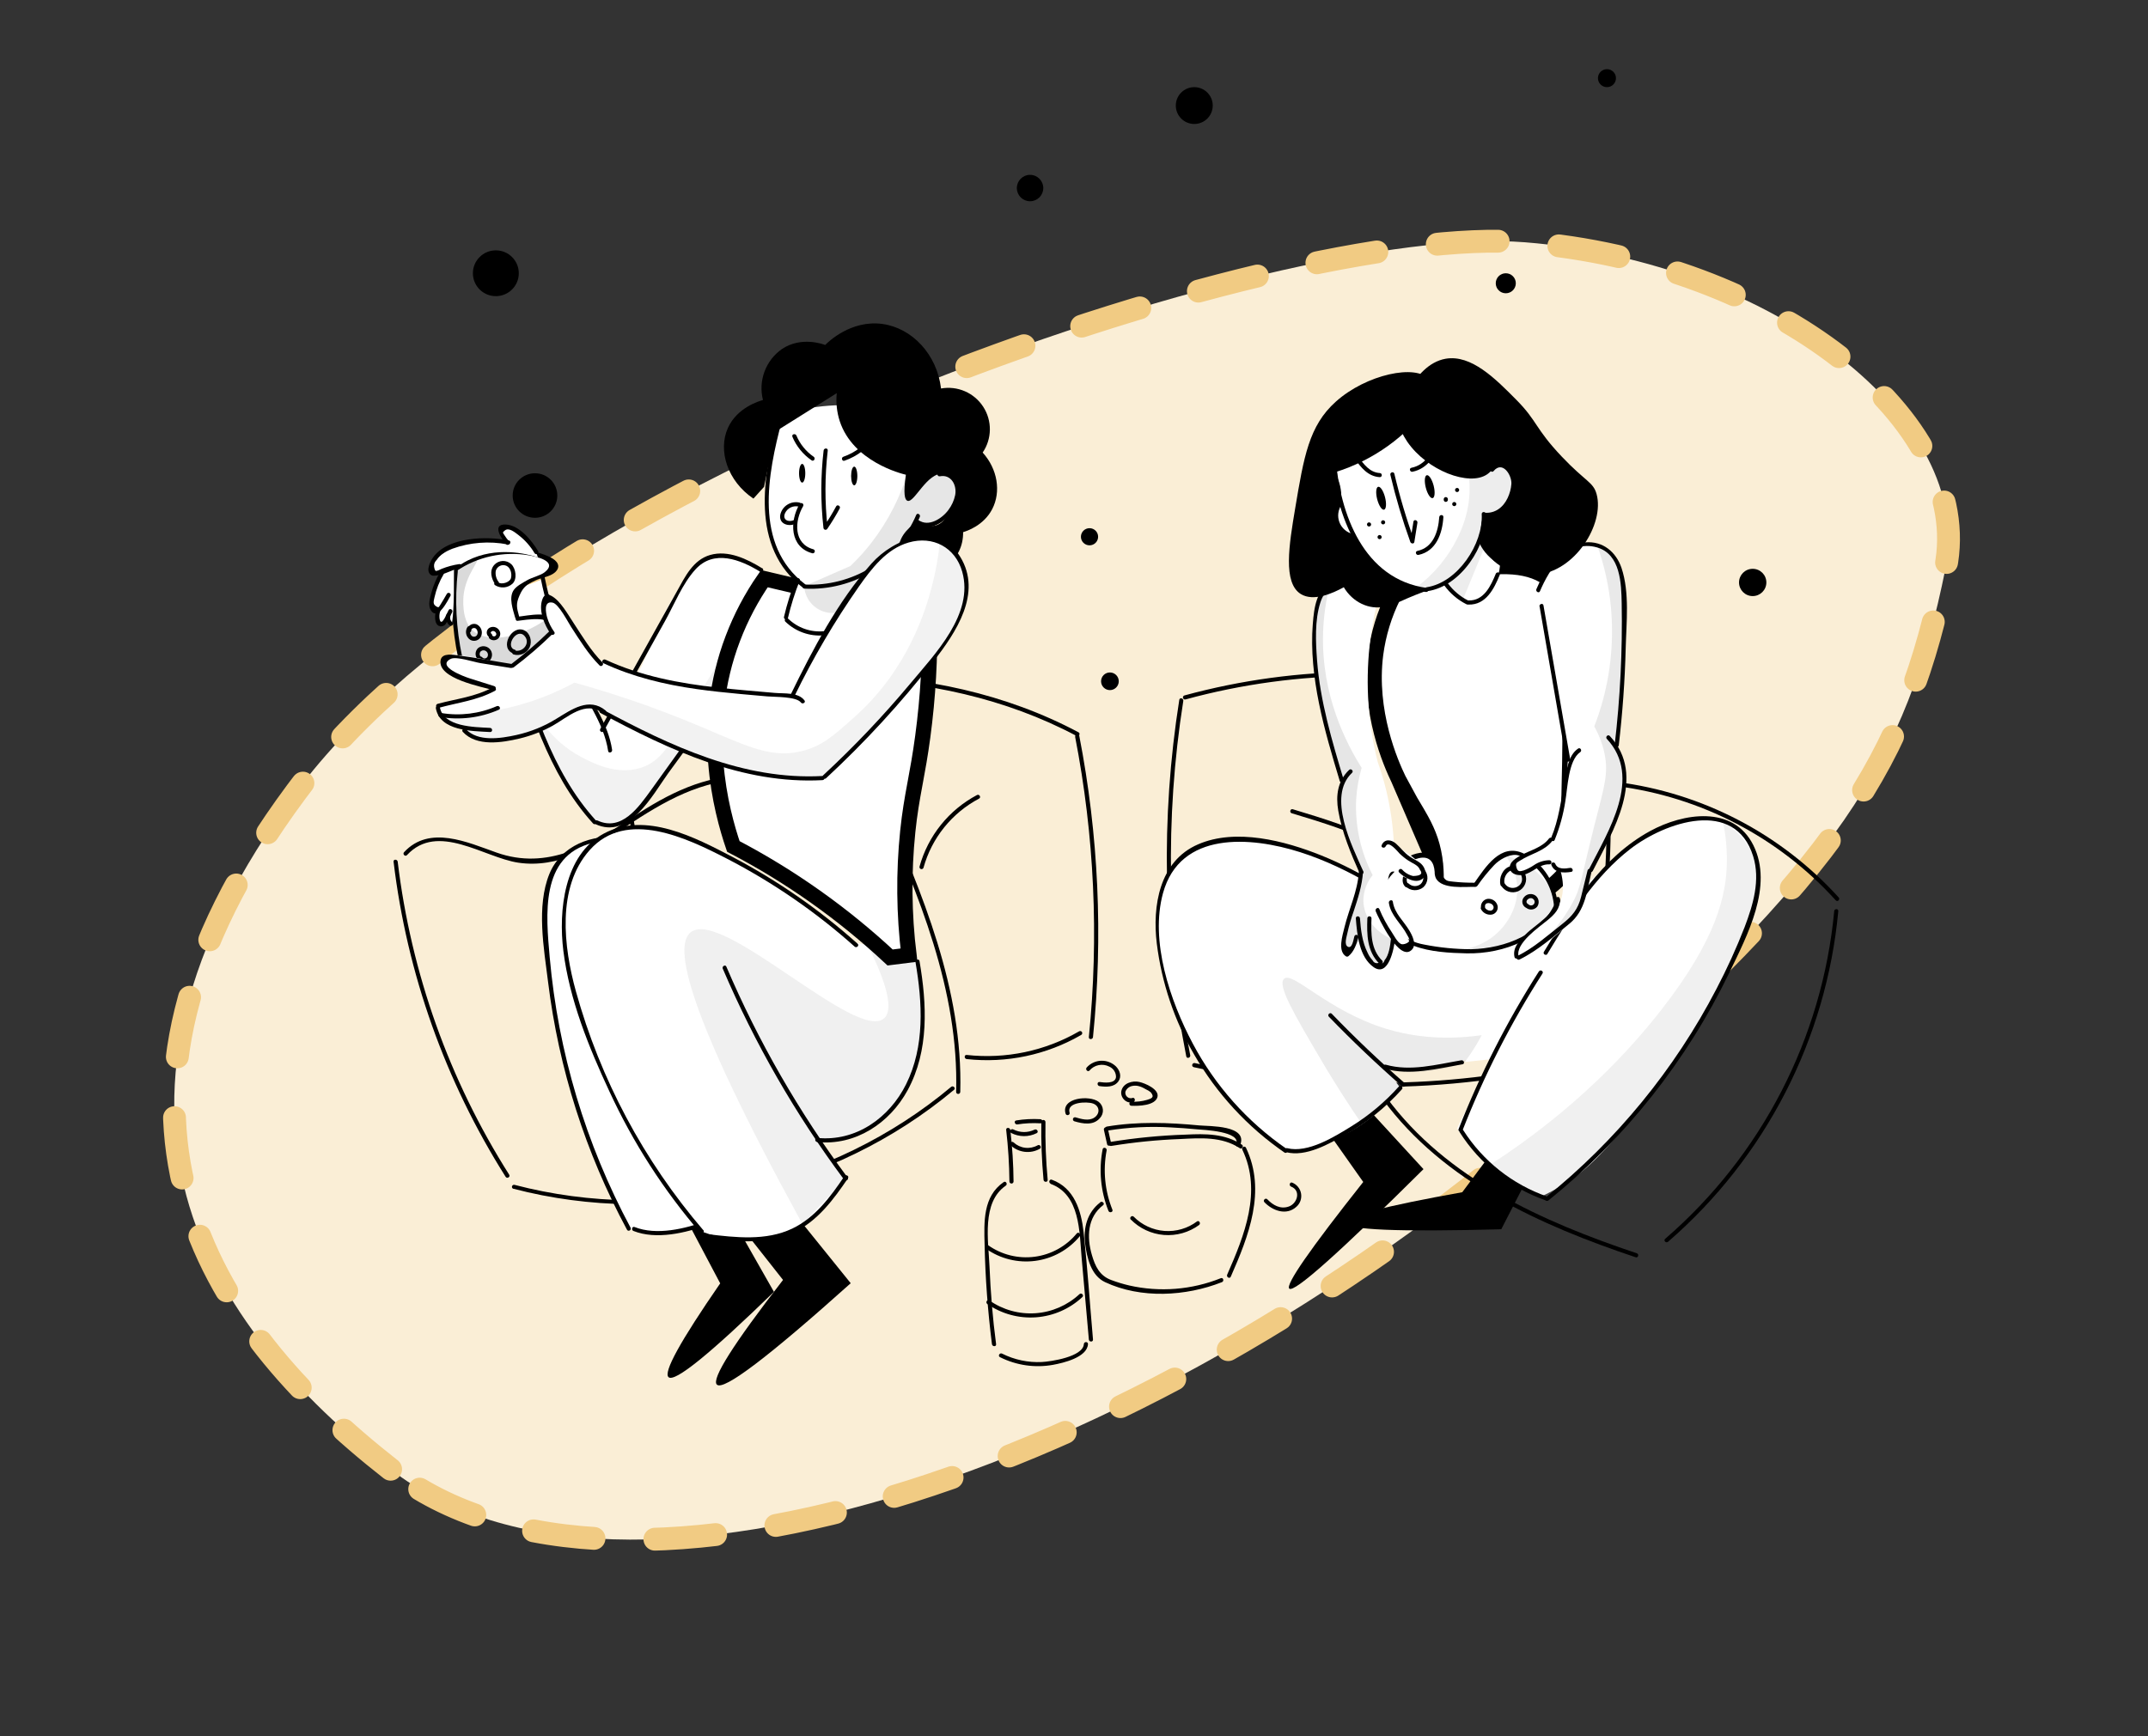 <svg width="141" height="114" viewBox="0 0 141 114" fill="none" xmlns="http://www.w3.org/2000/svg">
<rect x="0" y="0" width="141" height="114" fill="#333333" stroke="none"/>
<path d="M25.641 96.469C13.618 87.054 3.977 72.825 19.45 51.991C34.923 31.157 83.753 14.603 100.106 15.908C116.459 17.213 129.665 27.615 127.714 37.292C125.136 50.074 120.747 56.906 102.97 72.594C75.837 96.539 40.669 108.239 25.641 96.469Z" fill="#FAEED6" stroke="#F1CB83" stroke-width="1.5" stroke-linecap="round" stroke-linejoin="round" stroke-dasharray="4 4"/>
<g clip-path="url(#clip0_1808_2522)">
<path d="M25.835 56.579C26.716 63.935 29.229 71.002 33.19 77.267C33.284 77.413 33.518 77.278 33.425 77.13C29.486 70.907 26.985 63.887 26.106 56.579C26.086 56.409 25.815 56.399 25.835 56.579Z" fill="black"/>
<path d="M26.715 56.145C28.73 53.965 31.754 56.299 34.015 56.642C36.614 57.035 39.025 55.631 41.105 54.259C43.637 52.593 46.035 51.182 49.16 51.164C52.083 51.147 54.932 52.035 57.688 52.913C57.855 52.967 57.927 52.705 57.761 52.653C54.981 51.766 52.109 50.877 49.16 50.893C46.212 50.909 43.885 52.093 41.497 53.674C38.772 55.479 35.936 57.162 32.595 55.979C30.691 55.306 28.191 54.149 26.524 55.954C26.404 56.082 26.596 56.274 26.715 56.145Z" fill="black"/>
<path d="M33.704 78.053C43.702 80.66 54.713 78.182 62.626 71.555C62.76 71.443 62.566 71.252 62.434 71.364C54.596 77.931 43.675 80.389 33.776 77.797C33.742 77.788 33.704 77.792 33.673 77.81C33.642 77.828 33.619 77.857 33.609 77.892C33.599 77.927 33.604 77.964 33.622 77.995C33.64 78.026 33.669 78.049 33.704 78.059V78.053Z" fill="black"/>
<path d="M57.663 52.721C60.287 58.739 62.953 64.996 62.763 71.691C62.763 71.871 63.029 71.871 63.035 71.691C63.215 64.947 60.54 58.647 57.898 52.584C57.828 52.425 57.594 52.563 57.663 52.721Z" fill="black"/>
<path d="M42.734 70.996C43.89 67.389 46.296 64.312 49.52 62.317C49.669 62.225 49.531 61.99 49.383 62.083C46.098 64.116 43.648 67.252 42.472 70.927C42.42 71.093 42.682 71.164 42.734 70.998V70.996Z" fill="black"/>
<path d="M41.662 54.218C41.274 52.159 41.122 50.062 41.21 47.969C41.21 47.788 40.946 47.788 40.938 47.969C40.852 50.085 41.007 52.205 41.4 54.287C41.432 54.467 41.694 54.386 41.662 54.214V54.218Z" fill="black"/>
<path d="M41.233 47.877C45.102 44.685 50.736 44.46 55.522 44.59C60.767 44.729 66.001 45.844 70.66 48.317C70.813 48.398 70.951 48.166 70.797 48.083C66.01 45.53 60.624 44.413 55.21 44.306C50.423 44.214 44.901 44.501 41.042 47.682C40.908 47.792 41.099 47.983 41.233 47.873V47.877Z" fill="black"/>
<path d="M70.571 48.361C71.837 54.859 72.142 61.507 71.475 68.093C71.459 68.274 71.73 68.265 71.747 68.093C72.417 61.484 72.112 54.813 70.842 48.292C70.81 48.12 70.547 48.193 70.582 48.364L70.571 48.361Z" fill="black"/>
<path d="M63.458 69.538C66.069 69.823 68.703 69.267 70.974 67.951C70.99 67.942 71.003 67.93 71.014 67.916C71.025 67.902 71.033 67.885 71.037 67.868C71.042 67.851 71.043 67.833 71.04 67.815C71.038 67.797 71.032 67.781 71.023 67.765C71.014 67.75 71.002 67.736 70.988 67.725C70.974 67.715 70.957 67.707 70.94 67.702C70.923 67.698 70.905 67.697 70.887 67.699C70.869 67.701 70.852 67.707 70.837 67.716C68.607 69.008 66.02 69.551 63.458 69.267C63.277 69.249 63.286 69.52 63.458 69.538Z" fill="black"/>
<path d="M60.624 56.963C60.891 56.001 61.352 55.103 61.979 54.325C62.605 53.547 63.384 52.904 64.268 52.436C64.422 52.353 64.286 52.12 64.13 52.202C63.216 52.688 62.41 53.354 61.762 54.161C61.114 54.968 60.638 55.898 60.361 56.895C60.352 56.929 60.356 56.966 60.374 56.998C60.392 57.029 60.422 57.052 60.456 57.062C60.491 57.071 60.528 57.067 60.56 57.049C60.591 57.031 60.614 57.002 60.624 56.967V56.963Z" fill="black"/>
<path d="M77.413 45.94C76.182 53.712 76.336 61.639 77.869 69.357C77.901 69.537 78.164 69.454 78.129 69.285C76.608 61.617 76.454 53.741 77.675 46.019C77.703 45.848 77.44 45.776 77.413 45.947V45.94Z" fill="black"/>
<path d="M77.822 45.923C85.254 43.895 93.093 43.87 100.538 45.851C100.555 45.856 100.573 45.857 100.591 45.855C100.609 45.852 100.626 45.847 100.641 45.838C100.657 45.829 100.67 45.817 100.681 45.803C100.692 45.789 100.7 45.773 100.705 45.756C100.709 45.739 100.71 45.721 100.708 45.703C100.706 45.685 100.7 45.668 100.691 45.653C100.682 45.637 100.67 45.624 100.656 45.613C100.642 45.602 100.626 45.594 100.609 45.59C93.117 43.597 85.229 43.622 77.749 45.662C77.715 45.671 77.685 45.694 77.667 45.726C77.65 45.757 77.645 45.794 77.655 45.829C77.664 45.864 77.687 45.893 77.719 45.911C77.75 45.928 77.787 45.933 77.822 45.923Z" fill="black"/>
<path d="M78.348 70.068C82.868 71.053 87.493 71.481 92.117 71.343C94.317 71.274 96.511 71.076 98.688 70.749C99.88 70.568 101.083 70.375 102.256 70.095C102.727 69.981 103.181 69.843 103.22 69.308C103.233 69.128 102.962 69.128 102.949 69.308C102.898 70 100.706 70.137 100.149 70.236C99.028 70.437 97.901 70.603 96.769 70.732C94.766 70.962 92.752 71.082 90.735 71.093C86.598 71.116 82.47 70.683 78.428 69.801C78.256 69.765 78.184 70.025 78.355 70.063L78.348 70.068Z" fill="black"/>
<path d="M104.834 45.835C106.02 53.504 105.523 61.338 103.378 68.796C103.371 68.829 103.378 68.863 103.396 68.892C103.414 68.921 103.442 68.942 103.475 68.951C103.507 68.96 103.542 68.957 103.573 68.941C103.603 68.926 103.626 68.9 103.638 68.868C105.796 61.363 106.293 53.479 105.096 45.763C105.069 45.592 104.808 45.666 104.834 45.835Z" fill="black"/>
<path d="M84.792 53.397C88.746 54.584 93.009 55.945 95.389 59.575C95.485 59.721 95.72 59.586 95.624 59.44C93.201 55.743 88.892 54.346 84.863 53.135C84.696 53.084 84.624 53.346 84.792 53.397Z" fill="black"/>
<path d="M106.118 51.615C111.656 52.321 116.759 54.981 120.504 59.115C120.621 59.245 120.813 59.052 120.695 58.924C116.9 54.739 111.729 52.05 106.118 51.343C105.937 51.321 105.937 51.592 106.118 51.613V51.615Z" fill="black"/>
<path d="M90.77 72.182C94.778 77.622 101.135 80.462 107.371 82.552C107.538 82.606 107.608 82.346 107.443 82.29C101.282 80.225 94.964 77.416 91.005 72.046C90.902 71.907 90.667 72.046 90.77 72.182Z" fill="black"/>
<path d="M120.402 59.828C119.617 68.158 115.642 75.864 109.305 81.341C109.173 81.455 109.364 81.646 109.496 81.532C115.883 76.004 119.886 68.229 120.67 59.828C120.686 59.648 120.415 59.648 120.399 59.828H120.402Z" fill="black"/>
<path d="M104.754 68.527C106.703 66.877 109.139 65.908 111.69 65.767C111.871 65.756 111.871 65.485 111.69 65.496C109.068 65.641 106.565 66.638 104.562 68.335C104.429 68.447 104.622 68.638 104.754 68.527Z" fill="black"/>
<path d="M65.885 77.615C64.519 78.553 64.592 80.225 64.632 81.712C64.677 83.901 64.839 86.086 65.114 88.257C65.136 88.427 65.409 88.438 65.386 88.257C65.16 86.555 65.024 84.846 64.952 83.131C64.881 81.465 64.424 78.947 66.022 77.848C66.165 77.75 66.022 77.516 65.885 77.615Z" fill="black"/>
<path d="M68.963 77.731C70.907 78.444 70.851 80.875 71.001 82.581L71.475 87.949C71.49 88.129 71.761 88.129 71.747 87.949C71.542 85.602 71.385 83.256 71.132 80.909C70.973 79.476 70.519 77.999 69.043 77.458C68.878 77.398 68.808 77.66 68.97 77.72L68.963 77.731Z" fill="black"/>
<path d="M65.641 89.11C66.714 89.648 67.933 89.826 69.115 89.615C69.793 89.491 71.361 89.13 71.418 88.256C71.428 88.076 71.157 88.076 71.146 88.256C71.092 89.088 68.976 89.399 68.39 89.429C67.486 89.473 66.587 89.283 65.778 88.877C65.621 88.801 65.483 89.034 65.641 89.11Z" fill="black"/>
<path d="M66.532 77.575C66.523 76.444 66.451 75.313 66.319 74.189C66.299 74.019 66.028 74.008 66.048 74.189C66.18 75.313 66.251 76.444 66.261 77.575C66.261 77.611 66.275 77.646 66.301 77.671C66.326 77.696 66.361 77.711 66.397 77.711C66.433 77.711 66.467 77.696 66.493 77.671C66.518 77.646 66.532 77.611 66.532 77.575Z" fill="black"/>
<path d="M66.784 73.828C67.282 73.75 67.787 73.725 68.29 73.756C68.471 73.765 68.471 73.494 68.29 73.485C67.763 73.455 67.233 73.482 66.712 73.566C66.531 73.593 66.612 73.855 66.784 73.828Z" fill="black"/>
<path d="M68.356 73.671C68.335 74.936 68.383 76.202 68.5 77.462C68.516 77.642 68.788 77.642 68.772 77.462C68.655 76.202 68.606 74.936 68.627 73.671C68.627 73.635 68.612 73.601 68.587 73.575C68.562 73.55 68.527 73.536 68.491 73.536C68.455 73.536 68.421 73.55 68.395 73.575C68.37 73.601 68.356 73.635 68.356 73.671Z" fill="black"/>
<path d="M66.373 74.389C66.632 74.523 66.918 74.594 67.209 74.597C67.5 74.6 67.787 74.533 68.048 74.404C68.205 74.328 68.068 74.095 67.911 74.171C67.692 74.278 67.452 74.332 67.209 74.329C66.966 74.326 66.727 74.266 66.511 74.155C66.355 74.077 66.218 74.31 66.373 74.389Z" fill="black"/>
<path d="M66.343 75.2C66.595 75.436 66.916 75.586 67.26 75.627C67.603 75.669 67.951 75.6 68.252 75.431C68.406 75.348 68.269 75.113 68.117 75.198C67.867 75.338 67.579 75.395 67.294 75.361C67.01 75.327 66.744 75.203 66.534 75.009C66.408 74.891 66.214 75.081 66.343 75.2Z" fill="black"/>
<path d="M64.726 81.992C65.665 82.654 66.82 82.938 67.96 82.787C69.1 82.636 70.141 82.061 70.875 81.176C70.987 81.045 70.797 80.852 70.683 80.985C69.991 81.826 69.005 82.373 67.925 82.516C66.844 82.66 65.749 82.388 64.861 81.758C64.716 81.658 64.581 81.893 64.724 81.992H64.726Z" fill="black"/>
<path d="M64.811 85.62C65.746 86.268 66.876 86.576 68.011 86.493C69.147 86.409 70.219 85.94 71.05 85.163C71.179 85.044 70.987 84.853 70.859 84.972C70.07 85.707 69.053 86.15 67.977 86.225C66.901 86.3 65.831 86.004 64.948 85.386C64.805 85.286 64.669 85.521 64.811 85.62Z" fill="black"/>
<path d="M72.38 75.461C72.118 76.817 72.25 78.219 72.76 79.503C72.823 79.664 73.085 79.593 73.022 79.431C72.525 78.194 72.393 76.841 72.642 75.532C72.673 75.362 72.412 75.29 72.38 75.461Z" fill="black"/>
<path d="M72.219 78.951C71.371 79.604 71.099 80.626 71.231 81.658C71.352 82.597 71.62 83.754 72.541 84.185C74.892 85.288 77.842 85.12 80.211 84.185C80.37 84.122 80.302 83.861 80.139 83.925C78.228 84.691 76.129 84.857 74.121 84.402C73.718 84.308 73.321 84.187 72.933 84.041C72.175 83.756 71.89 83.138 71.676 82.407C71.334 81.236 71.369 79.934 72.41 79.131C72.548 79.025 72.354 78.833 72.219 78.94V78.951Z" fill="black"/>
<path d="M72.948 75.241C74.448 74.996 75.961 74.845 77.48 74.788C78.824 74.718 80.207 74.62 81.385 75.389C81.531 75.485 81.667 75.252 81.52 75.156C80.405 74.425 79.12 74.434 77.833 74.499C76.171 74.552 74.515 74.713 72.875 74.981C72.703 75.012 72.778 75.272 72.948 75.241Z" fill="black"/>
<path d="M81.553 75.494C82.859 78.227 81.681 81.128 80.555 83.693C80.486 83.852 80.719 83.989 80.79 83.83C81.964 81.157 83.141 78.195 81.788 75.357C81.712 75.2 81.479 75.337 81.553 75.494Z" fill="black"/>
<path d="M72.935 75.057L72.723 74.113C72.685 73.944 72.425 74.016 72.463 74.186L72.673 75.13C72.711 75.299 72.971 75.227 72.935 75.057Z" fill="black"/>
<path d="M72.727 74.23C74.082 74.014 75.457 73.945 76.827 74.023C77.406 74.05 77.983 74.095 78.56 74.149C78.974 74.187 81.497 74.277 81.141 75.133C81.074 75.293 81.336 75.364 81.401 75.205C81.958 73.869 79.386 73.956 78.733 73.895C76.702 73.701 74.673 73.629 72.655 73.969C72.483 73.998 72.555 74.259 72.727 74.23Z" fill="black"/>
<path d="M74.23 80.074C74.809 80.66 75.579 81.019 76.402 81.086C77.224 81.152 78.043 80.921 78.708 80.435C78.847 80.332 78.708 80.097 78.572 80.2C77.96 80.658 77.202 80.879 76.438 80.822C75.675 80.764 74.958 80.432 74.422 79.888C74.299 79.765 74.107 79.956 74.23 80.081V80.074Z" fill="black"/>
<path d="M83 78.938C83.543 79.501 84.447 79.831 85.098 79.237C85.219 79.131 85.311 78.995 85.365 78.843C85.418 78.691 85.432 78.527 85.405 78.368C85.378 78.209 85.31 78.06 85.208 77.934C85.107 77.809 84.975 77.711 84.825 77.651C84.662 77.586 84.591 77.848 84.752 77.911C85.42 78.174 85.159 79.023 84.602 79.219C84.045 79.416 83.559 79.129 83.192 78.747C83.07 78.62 82.879 78.812 83 78.938Z" fill="black"/>
<path d="M70.209 73.052C70 72.357 71.343 72.31 71.752 72.458C72.201 72.621 72.224 73.131 71.823 73.388C71.461 73.621 70.971 73.472 70.589 73.361C70.556 73.354 70.521 73.361 70.492 73.379C70.464 73.397 70.442 73.425 70.433 73.457C70.424 73.49 70.428 73.525 70.443 73.555C70.459 73.585 70.485 73.609 70.517 73.621C71.081 73.788 71.77 73.92 72.203 73.411C72.272 73.338 72.325 73.251 72.358 73.156C72.391 73.061 72.405 72.961 72.397 72.86C72.389 72.76 72.36 72.662 72.312 72.574C72.265 72.485 72.199 72.408 72.119 72.346C71.528 71.889 69.627 72.065 69.949 73.124C70 73.29 70.262 73.22 70.209 73.052Z" fill="black"/>
<path d="M74.331 72.095C74.271 72.113 74.208 72.115 74.147 72.1C74.086 72.086 74.03 72.056 73.984 72.014C73.938 71.972 73.904 71.918 73.885 71.859C73.866 71.799 73.863 71.736 73.875 71.675C73.912 71.579 73.974 71.494 74.053 71.429C74.133 71.364 74.228 71.32 74.329 71.303C74.655 71.227 74.975 71.375 75.248 71.538C75.353 71.584 75.45 71.644 75.537 71.718C75.823 72.061 75.561 72.133 75.301 72.215C74.966 72.314 74.618 72.354 74.27 72.334C74.089 72.334 74.089 72.597 74.27 72.604C74.718 72.622 75.832 72.604 75.979 72.023C76.105 71.516 75.156 71.121 74.792 71.041C74.335 70.933 73.707 71.121 73.606 71.646C73.528 72.086 73.968 72.518 74.403 72.352C74.564 72.29 74.494 72.029 74.331 72.09V72.095Z" fill="black"/>
<path d="M71.522 70.285C71.677 70.104 71.888 69.98 72.122 69.934C72.356 69.888 72.598 69.922 72.81 70.03C72.945 70.088 73.06 70.184 73.14 70.307C73.219 70.43 73.26 70.575 73.257 70.721C73.208 71.18 72.463 71.082 72.183 71.044C72.002 71.023 72.002 71.294 72.183 71.315C72.611 71.371 73.116 71.398 73.407 71.012C73.646 70.692 73.516 70.29 73.257 70.023C73.128 69.898 72.974 69.8 72.806 69.736C72.638 69.671 72.459 69.641 72.279 69.648C72.099 69.654 71.922 69.697 71.759 69.774C71.596 69.85 71.451 69.959 71.331 70.093C71.22 70.227 71.412 70.418 71.522 70.285Z" fill="black"/>
<path d="M32.548 19.445C33.38 19.445 34.055 18.772 34.055 17.942C34.055 17.111 33.38 16.438 32.548 16.438C31.716 16.438 31.042 17.111 31.042 17.942C31.042 18.772 31.716 19.445 32.548 19.445Z" fill="black"/>
<path d="M71.519 35.806C71.83 35.806 72.083 35.554 72.083 35.243C72.083 34.932 71.83 34.68 71.519 34.68C71.207 34.68 70.954 34.932 70.954 35.243C70.954 35.554 71.207 35.806 71.519 35.806Z" fill="black"/>
<path d="M98.844 19.256C99.207 19.256 99.502 18.962 99.502 18.599C99.502 18.236 99.207 17.942 98.844 17.942C98.48 17.942 98.185 18.236 98.185 18.599C98.185 18.962 98.48 19.256 98.844 19.256Z" fill="black"/>
<path d="M78.395 8.14C79.064 8.14 79.607 7.599 79.607 6.931C79.607 6.263 79.064 5.722 78.395 5.722C77.726 5.722 77.183 6.263 77.183 6.931C77.183 7.599 77.726 8.14 78.395 8.14Z" fill="black"/>
<path d="M115.051 39.138C115.546 39.138 115.948 38.737 115.948 38.243C115.948 37.748 115.546 37.348 115.051 37.348C114.555 37.348 114.154 37.748 114.154 38.243C114.154 38.737 114.555 39.138 115.051 39.138Z" fill="black"/>
<path d="M35.118 33.998C35.928 33.998 36.583 33.343 36.583 32.536C36.583 31.728 35.928 31.074 35.118 31.074C34.309 31.074 33.653 31.728 33.653 32.536C33.653 33.343 34.309 33.998 35.118 33.998Z" fill="black"/>
<path d="M72.857 45.312C73.178 45.312 73.438 45.052 73.438 44.732C73.438 44.412 73.178 44.153 72.857 44.153C72.537 44.153 72.277 44.412 72.277 44.732C72.277 45.052 72.537 45.312 72.857 45.312Z" fill="black"/>
<path d="M67.616 13.214C68.095 13.214 68.484 12.826 68.484 12.348C68.484 11.869 68.095 11.481 67.616 11.481C67.136 11.481 66.748 11.869 66.748 12.348C66.748 12.826 67.136 13.214 67.616 13.214Z" fill="black"/>
<path d="M105.485 5.722C105.811 5.722 106.076 5.457 106.076 5.131C106.076 4.805 105.811 4.541 105.485 4.541C105.158 4.541 104.893 4.805 104.893 5.131C104.893 5.457 105.158 5.722 105.485 5.722Z" fill="black"/>
<path d="M44.63 79.263C45.513 80.931 46.395 82.598 47.276 84.265C44.654 88.063 43.524 90.116 43.888 90.426C44.297 90.773 46.602 88.905 50.803 84.821L47.276 78.615L44.63 79.263Z" fill="black"/>
<path d="M54.093 61.552C51.975 60.862 49.946 59.928 48.046 58.767C47.222 58.258 46.78 57.927 45.514 57.189C42.176 55.241 41.043 55.12 40.548 55.097C39.888 55.063 38.529 54.992 37.401 55.873C36.316 56.716 36.05 57.962 35.864 58.815C35.641 59.826 35.751 60.945 35.977 63.148C36.081 64.137 36.158 64.808 36.305 65.796C36.744 68.545 37.413 71.253 38.305 73.891C39.115 76.231 40.112 78.503 41.286 80.684C42.11 80.875 42.958 80.946 43.803 80.897C47.29 80.704 49.64 78.465 50.412 77.658C49.587 74.359 48.763 71.059 47.94 67.759C48.395 68.028 49.906 68.843 51.427 68.339C53.469 67.66 54.887 64.803 54.093 61.552Z" fill="white"/>
<path opacity="0.17" d="M47.218 79.655C46.675 78.561 45.932 76.96 45.149 74.985C44.095 72.323 39.687 61.189 41.993 59.505C44.404 57.743 53.711 66.641 56.033 68.9L47.602 67.164C48.636 70.602 49.67 74.042 50.703 77.484C49.775 78.524 48.567 79.276 47.222 79.65L47.218 79.655Z" fill="#9E9E9E"/>
<path d="M47.739 58.393C45.612 57.083 43.333 55.29 40.767 54.983C38.855 54.756 36.835 55.507 36.064 57.377C35.196 59.509 35.703 62.272 35.977 64.478C36.678 70.173 38.435 75.688 41.157 80.741C41.239 80.897 41.474 80.76 41.391 80.606C38.443 75.107 36.638 69.071 36.084 62.859C35.844 60.113 35.433 56.194 38.882 55.352C42.042 54.579 45.086 57.079 47.603 58.628C47.752 58.718 47.887 58.485 47.739 58.393Z" fill="black"/>
<path d="M41.584 80.825C43.073 81.417 45.021 80.958 46.468 80.42C47.995 79.847 49.372 78.935 50.495 77.754C50.617 77.628 50.425 77.437 50.304 77.563C49.212 78.711 47.875 79.599 46.392 80.159C44.99 80.682 43.096 81.137 41.653 80.565C41.49 80.5 41.421 80.761 41.581 80.825H41.584Z" fill="black"/>
<path d="M48.625 80.521L51.4 84.039C48.128 88.266 46.681 90.558 47.059 90.914C47.5 91.329 50.428 89.11 55.843 84.255L51.127 78.411L48.625 80.521Z" fill="black"/>
<path d="M60.168 62.666C60.35 63.527 60.466 64.4 60.515 65.279C60.606 66.886 60.718 68.889 59.714 71.008C59.401 71.667 58.972 72.548 58.05 73.355C56.375 74.799 54.357 74.868 53.646 74.859L55.543 77.296C55.02 78.357 54.25 79.278 53.297 79.981C51.166 81.534 48.83 81.425 48.007 81.333C47.342 81.261 46.689 81.103 46.064 80.864C45.229 79.712 44.06 78.035 42.771 75.942C41.255 73.483 39.955 71.371 38.783 68.425C37.67 65.626 36.772 63.29 37.034 60.221C37.162 58.705 37.338 56.649 38.933 55.402C40.528 54.155 42.668 54.382 43.015 54.416C43.798 54.496 44.355 54.712 45.437 55.138C46.684 55.634 47.886 56.238 49.029 56.944C51.469 58.469 53.83 60.118 56.102 61.884L60.168 62.666Z" fill="white"/>
<path opacity="0.15" d="M56.959 62.048C57.817 63.774 58.819 66.155 58.034 66.861C56.261 68.458 47.43 59.64 45.357 61.198C44.196 62.068 44.981 66.326 52.677 80.375L55.518 77.384L53.733 74.718C54.815 74.841 55.91 74.653 56.889 74.176C58.347 73.454 59.039 72.261 59.486 71.469C61.374 68.129 60.53 64.303 60.228 63.13L56.959 62.048Z" fill="#9E9E9E"/>
<path d="M46.155 80.759C42.256 76.209 39.406 70.861 37.804 65.091C37.003 62.203 36.52 58.267 38.709 55.815C41.116 53.108 45.086 55.028 47.674 56.357C50.718 57.926 53.55 59.874 56.102 62.155C56.232 62.27 56.426 62.079 56.294 61.963C53.803 59.737 51.047 57.824 48.088 56.268C45.643 54.99 42.376 53.263 39.642 54.729C37.019 56.133 36.654 59.812 36.98 62.431C37.377 65.629 38.651 68.765 40.007 71.671C41.555 75.025 43.563 78.148 45.974 80.951C46.088 81.082 46.279 80.891 46.166 80.759H46.155Z" fill="black"/>
<path d="M60.096 63.173C60.551 65.839 60.716 68.7 59.477 71.193C58.381 73.4 56.178 74.971 53.646 74.714C53.465 74.696 53.474 74.967 53.646 74.985C56.156 75.24 58.404 73.743 59.578 71.586C60.996 68.978 60.844 65.935 60.358 63.102C60.329 62.931 60.067 63.003 60.096 63.175V63.173Z" fill="black"/>
<path d="M47.446 63.606C49.545 68.517 52.216 73.164 55.404 77.452C55.507 77.591 55.742 77.452 55.637 77.315C52.449 73.027 49.778 68.38 47.679 63.468C47.611 63.31 47.377 63.447 47.444 63.606H47.446Z" fill="black"/>
<path d="M46.448 81.301C48.325 81.521 50.352 81.741 52.123 80.909C53.673 80.171 54.726 78.743 55.663 77.364C55.76 77.219 55.527 77.084 55.429 77.227C54.525 78.571 53.498 79.963 51.993 80.674C50.269 81.487 48.283 81.254 46.457 81.035C46.276 81.015 46.276 81.286 46.457 81.306L46.448 81.301Z" fill="black"/>
<path d="M50.324 37.994C50.007 37.58 49.611 37.235 49.157 36.978C48.904 36.835 47.784 36.203 46.65 36.572C45.959 36.797 45.549 37.294 45.256 37.689C44.271 38.976 43.471 40.393 42.879 41.9C42.366 43.355 41.432 45.384 39.624 47.754C39.33 47.218 39.04 46.666 38.755 46.095C37.468 43.505 36.429 40.799 35.65 38.014L34.76 38.361L32.386 39.007C33.134 41.317 33.789 43.261 34.292 44.734C35.243 47.514 35.571 48.315 36.005 49.247C36.727 50.798 37.63 52.26 38.692 53.602L39.607 54.16C40.248 54.147 40.874 53.96 41.416 53.619C41.926 53.268 42.339 52.792 42.613 52.238C43.568 50.528 44.029 50.498 45.267 48.557C46.473 46.7 48.414 43.003 50.324 37.994Z" fill="white"/>
<path opacity="0.13" d="M49.486 40.104C48.893 40.914 47.967 42.219 46.923 43.895C44.337 48.025 43.849 49.867 42.027 50.425C40.441 50.909 38.906 50.1 38.137 49.694C34.192 47.615 33.662 42.564 33.615 41.932C34.386 44.572 35.202 47.014 36.021 49.261C36.451 50.445 37.039 51.998 38.502 53.373C38.786 53.642 39.088 53.891 39.407 54.118C39.832 54.17 40.264 54.129 40.673 53.998C41.671 53.671 42.217 52.853 42.458 52.496C44.954 48.815 45.876 48.736 47.602 45.149C48.38 43.527 49.01 41.839 49.486 40.104Z" fill="#9E9E9E"/>
<path d="M50.031 37.313C49.047 36.707 47.8 36.097 46.614 36.44C45.491 36.765 44.97 37.868 44.444 38.81L39.401 47.862C39.316 48.016 39.55 48.151 39.635 47.999L43.653 40.779C44.261 39.687 44.793 38.333 45.643 37.397C46.853 36.052 48.596 36.738 49.9 37.539C50.049 37.631 50.186 37.398 50.036 37.306L50.031 37.313Z" fill="black"/>
<path d="M35.8 39.175C36.217 40.895 36.809 42.568 37.569 44.167C38.376 45.857 39.633 47.416 39.92 49.312C39.946 49.483 40.206 49.409 40.181 49.239C39.928 47.526 38.873 46.129 38.103 44.622C37.213 42.867 36.53 41.014 36.068 39.102C36.028 38.934 35.766 39.005 35.807 39.175H35.8Z" fill="black"/>
<path d="M33.301 42.216C34.748 46.353 35.911 50.754 38.935 54.073C39.052 54.201 39.242 54.01 39.126 53.882C36.137 50.599 34.988 46.234 33.563 42.149C33.505 41.985 33.243 42.055 33.301 42.221V42.216Z" fill="black"/>
<path d="M39.077 54.108C41.304 55.149 42.832 52.2 43.868 50.761C45.639 48.306 47.578 45.888 48.793 43.101C48.862 42.942 48.629 42.803 48.558 42.964C47.618 45.13 46.232 47.023 44.86 48.92L42.718 51.9C41.93 52.983 40.805 54.619 39.217 53.873C39.059 53.801 38.92 54.034 39.079 54.108H39.077Z" fill="black"/>
<path d="M35.484 37.929C35.655 38.788 35.873 39.638 36.135 40.474C36.187 40.639 36.45 40.568 36.397 40.402C36.133 39.566 35.916 38.717 35.744 37.857C35.71 37.687 35.449 37.76 35.484 37.929Z" fill="black"/>
<path d="M29.915 37.523C29.866 37.934 29.832 38.366 29.814 38.817C29.759 40.242 29.88 41.668 30.175 43.063C30.416 43.496 30.781 43.848 31.224 44.072C31.839 44.371 32.407 44.294 33.055 44.196C33.881 44.073 34.981 43.909 35.768 43.007C35.903 42.851 36.871 41.718 36.439 40.972C36.113 40.413 35.07 40.193 33.977 40.653C33.704 40.146 33.487 39.519 33.718 38.99C34.216 37.853 36.431 37.976 36.471 37.339C36.498 36.978 35.815 36.657 35.496 36.508C34.23 35.918 32.964 36.207 32.344 36.357C31.462 36.572 30.634 36.969 29.915 37.523Z" fill="white"/>
<path opacity="0.38" d="M31.295 36.71C31.476 36.871 30.59 37.716 30.434 39.057C30.416 39.205 30.271 40.6 30.95 41.317C31.798 42.219 33.939 42.055 35.994 40.572C36.253 40.724 36.449 40.964 36.545 41.248C36.703 41.79 36.327 42.304 36.075 42.645C35.871 42.92 34.974 44.135 33.328 44.292C31.519 44.463 30.315 43.209 30.175 43.055C30.015 42.293 29.905 41.521 29.848 40.745C29.769 39.669 29.791 38.587 29.915 37.516C30.888 36.745 31.208 36.631 31.295 36.71Z" fill="#9E9E9E"/>
<path d="M29.779 37.523C29.576 39.413 29.674 41.324 30.072 43.184C30.108 43.353 30.371 43.281 30.335 43.111C29.942 41.273 29.846 39.384 30.051 37.516C30.069 37.335 29.797 37.344 29.779 37.516V37.523Z" fill="black"/>
<path d="M29.969 37.487C31.359 36.548 33.057 36.181 34.712 36.462C35.151 36.537 36.665 36.837 35.762 37.566C35.478 37.795 34.905 37.913 34.585 38.108C34.31 38.268 33.919 38.469 33.731 38.73C33.37 39.241 33.675 40.025 33.818 40.561C33.828 40.596 33.851 40.625 33.882 40.643C33.913 40.661 33.95 40.665 33.985 40.656C34.02 40.646 34.05 40.623 34.067 40.592C34.085 40.56 34.09 40.523 34.08 40.489C33.923 39.902 33.847 39.678 34.102 39.097C34.357 38.516 34.59 38.375 35.136 38.115C35.522 37.925 36.117 37.87 36.439 37.574C36.864 37.176 36.567 36.81 36.137 36.597C34.167 35.629 31.595 36.1 29.832 37.258C29.687 37.353 29.832 37.588 29.969 37.492V37.487Z" fill="black"/>
<path d="M33.99 40.761C34.581 40.696 36.196 40.379 36.41 41.256C36.623 42.133 35.56 43.111 34.91 43.469C33.478 44.256 31.246 44.628 30.293 43.003C30.284 42.988 30.272 42.974 30.258 42.964C30.244 42.953 30.227 42.945 30.21 42.94C30.193 42.936 30.175 42.935 30.157 42.937C30.139 42.94 30.122 42.945 30.107 42.954C30.091 42.963 30.078 42.975 30.067 42.99C30.056 43.004 30.048 43.02 30.044 43.037C30.039 43.055 30.038 43.072 30.041 43.09C30.043 43.108 30.049 43.125 30.058 43.14C31.197 45.099 34.198 44.568 35.692 43.278C36.278 42.77 37.007 41.662 36.596 40.855C36.185 40.048 34.637 40.429 33.984 40.494C33.813 40.512 33.803 40.783 33.984 40.765L33.99 40.761Z" fill="black"/>
<path d="M32.755 38.241C32.668 38.137 32.605 38.017 32.568 37.887C32.531 37.757 32.522 37.62 32.541 37.487C32.56 37.413 32.596 37.345 32.645 37.287C32.694 37.229 32.756 37.183 32.825 37.152C32.894 37.12 32.97 37.105 33.046 37.106C33.122 37.108 33.197 37.126 33.264 37.16C33.525 37.299 33.615 37.687 33.541 37.962C33.467 38.236 32.919 38.415 32.678 38.225C32.543 38.119 32.349 38.31 32.487 38.416C32.663 38.532 32.873 38.585 33.083 38.568C33.293 38.551 33.491 38.464 33.646 38.321C33.963 38.014 33.863 37.332 33.565 37.046C33.488 36.974 33.398 36.918 33.299 36.881C33.2 36.845 33.094 36.828 32.989 36.833C32.883 36.839 32.78 36.865 32.685 36.911C32.59 36.957 32.505 37.021 32.436 37.1C32.109 37.48 32.255 38.003 32.512 38.379C32.61 38.519 32.845 38.379 32.745 38.241H32.755Z" fill="black"/>
<path d="M33.776 42.657C33.138 42.433 33.926 41.193 34.429 41.754C34.849 42.216 34.328 42.859 33.778 42.709C33.745 42.703 33.71 42.709 33.681 42.727C33.653 42.745 33.632 42.773 33.623 42.806C33.613 42.838 33.617 42.873 33.632 42.904C33.648 42.934 33.674 42.957 33.706 42.969C33.91 43.03 34.13 43.017 34.325 42.93C34.52 42.844 34.678 42.69 34.769 42.498C34.941 42.101 34.804 41.559 34.398 41.379C33.557 41.018 32.76 42.577 33.706 42.911C33.87 42.969 33.943 42.707 33.778 42.649L33.776 42.657Z" fill="black"/>
<path d="M30.933 41.395C30.933 41.247 31.134 41.193 31.241 41.274C31.295 41.325 31.332 41.391 31.346 41.464C31.361 41.536 31.354 41.612 31.324 41.68C31.308 41.71 31.286 41.736 31.259 41.757C31.232 41.778 31.201 41.792 31.168 41.8C31.135 41.808 31.1 41.808 31.067 41.801C31.034 41.794 31.002 41.78 30.975 41.759C30.915 41.705 30.875 41.632 30.863 41.552C30.851 41.472 30.868 41.39 30.91 41.321C30.991 41.165 30.758 41.028 30.676 41.184C30.595 41.319 30.569 41.481 30.605 41.636C30.64 41.79 30.735 41.924 30.868 42.01C30.932 42.047 31.002 42.069 31.075 42.075C31.148 42.081 31.222 42.071 31.291 42.047C31.359 42.022 31.422 41.982 31.474 41.931C31.526 41.879 31.566 41.817 31.592 41.748C31.645 41.606 31.644 41.449 31.586 41.309C31.529 41.168 31.42 41.054 31.282 40.99C31.215 40.966 31.143 40.957 31.071 40.965C31 40.974 30.931 40.998 30.871 41.038C30.811 41.077 30.761 41.13 30.725 41.192C30.689 41.254 30.668 41.323 30.664 41.395C30.664 41.431 30.678 41.465 30.703 41.49C30.729 41.516 30.763 41.53 30.799 41.53C30.835 41.53 30.87 41.516 30.895 41.49C30.921 41.465 30.935 41.431 30.935 41.395H30.933Z" fill="black"/>
<path d="M32.248 41.599C32.154 41.539 32.268 41.44 32.337 41.429C32.385 41.425 32.433 41.437 32.474 41.462C32.515 41.487 32.547 41.525 32.565 41.57C32.581 41.603 32.584 41.642 32.573 41.677C32.563 41.713 32.539 41.743 32.507 41.763C32.476 41.782 32.438 41.789 32.401 41.782C32.365 41.775 32.332 41.755 32.31 41.725C32.199 41.592 32.008 41.783 32.118 41.916C32.194 41.992 32.296 42.035 32.403 42.038C32.511 42.041 32.615 42.003 32.695 41.932C32.776 41.861 32.826 41.763 32.836 41.656C32.847 41.55 32.816 41.444 32.751 41.359C32.68 41.26 32.574 41.193 32.455 41.169C32.335 41.146 32.212 41.169 32.109 41.234C32.06 41.267 32.02 41.312 31.992 41.364C31.965 41.416 31.95 41.474 31.95 41.533C31.95 41.592 31.965 41.65 31.992 41.702C32.02 41.754 32.06 41.798 32.109 41.831C32.257 41.924 32.393 41.689 32.245 41.599H32.248Z" fill="black"/>
<path d="M31.537 43.093C31.499 43.044 31.481 42.982 31.486 42.92C31.492 42.858 31.52 42.8 31.566 42.757C31.619 42.718 31.684 42.697 31.75 42.7C31.816 42.703 31.879 42.728 31.928 42.772C31.979 42.815 32.013 42.875 32.025 42.941C32.037 43.007 32.026 43.074 31.993 43.133C31.976 43.16 31.952 43.183 31.924 43.2C31.897 43.216 31.866 43.227 31.833 43.23C31.801 43.232 31.768 43.228 31.738 43.217C31.708 43.205 31.681 43.187 31.659 43.163C31.554 43.028 31.319 43.163 31.425 43.301C31.465 43.355 31.516 43.401 31.574 43.434C31.632 43.468 31.697 43.489 31.764 43.497C31.831 43.504 31.899 43.497 31.963 43.477C32.028 43.456 32.087 43.423 32.138 43.378C32.24 43.274 32.297 43.135 32.297 42.989C32.297 42.844 32.24 42.704 32.138 42.6C32.04 42.501 31.909 42.44 31.77 42.431C31.631 42.422 31.493 42.465 31.384 42.552C31.285 42.644 31.226 42.77 31.219 42.905C31.211 43.039 31.256 43.171 31.344 43.274C31.459 43.404 31.651 43.212 31.535 43.082L31.537 43.093Z" fill="black"/>
<path d="M35.314 36.595C35.092 35.972 34.687 35.432 34.151 35.044C33.742 34.757 33.066 34.449 32.906 34.635C32.747 34.821 33.268 35.609 33.36 35.732C32.832 35.506 32.261 35.394 31.686 35.405C29.785 35.456 28.117 36.922 28.28 37.33C28.316 37.418 28.461 37.51 29.04 37.481C28.351 38.982 28.148 39.834 28.43 40.039C28.483 40.069 28.541 40.086 28.601 40.09C28.662 40.093 28.722 40.083 28.777 40.059C28.676 40.633 28.725 41.055 28.884 41.106C29.079 41.169 29.403 40.671 29.439 40.615C29.499 40.846 29.551 40.959 29.597 40.958C29.741 40.949 29.809 39.758 29.801 37.384C30.081 37.158 30.384 36.962 30.705 36.799C32.59 35.862 34.547 36.353 35.314 36.595Z" fill="white"/>
<path d="M35.325 36.187C34.914 35.499 34.104 34.496 33.227 34.442C32.239 34.38 32.916 35.379 33.227 35.734C33.344 35.864 33.536 35.673 33.42 35.543C33.303 35.418 33.2 35.282 33.111 35.137C33.002 34.956 32.966 34.972 33.145 34.826C33.407 34.615 33.811 34.962 34.041 35.137C34.463 35.462 34.82 35.865 35.091 36.324C35.111 36.353 35.14 36.373 35.174 36.381C35.208 36.388 35.243 36.383 35.273 36.365C35.302 36.348 35.324 36.32 35.334 36.286C35.344 36.253 35.34 36.218 35.325 36.187Z" fill="black"/>
<path d="M33.409 35.489C31.962 35.182 29.398 35.252 28.439 36.586C28.258 36.835 27.933 37.455 28.258 37.727C28.398 37.843 28.519 37.792 28.676 37.781C29.159 37.747 29.705 37.38 30.215 37.297C30.396 37.27 30.313 37.009 30.143 37.038C29.751 37.097 29.368 37.2 29 37.346L28.604 37.527C28.433 37.219 28.456 36.961 28.674 36.754C28.893 36.406 29.314 36.178 29.685 36.032C30.853 35.608 32.114 35.51 33.333 35.749C33.503 35.785 33.576 35.523 33.406 35.487L33.409 35.489Z" fill="black"/>
<path d="M28.895 37.553C28.646 37.975 28.453 38.428 28.322 38.9C28.231 39.232 28.081 39.725 28.271 40.051C28.727 40.828 29.418 39.377 29.57 39.122C29.585 39.091 29.589 39.056 29.579 39.023C29.569 38.989 29.547 38.961 29.517 38.944C29.488 38.926 29.452 38.921 29.419 38.928C29.385 38.936 29.355 38.956 29.336 38.985C29.199 39.216 29.07 39.456 28.924 39.681C28.799 39.862 28.819 39.936 28.607 39.795C28.396 39.654 28.472 39.461 28.522 39.218C28.642 38.68 28.846 38.164 29.128 37.691C29.144 37.66 29.147 37.624 29.138 37.591C29.128 37.558 29.106 37.53 29.076 37.512C29.046 37.495 29.011 37.489 28.977 37.497C28.944 37.505 28.914 37.525 28.895 37.553Z" fill="black"/>
<path d="M28.642 40.023C28.54 40.314 28.461 41.007 28.871 41.121C28.956 41.136 29.042 41.123 29.119 41.085C29.195 41.046 29.257 40.984 29.295 40.908C29.441 40.68 29.571 40.443 29.683 40.196C29.761 40.041 29.526 39.904 29.45 40.059C29.389 40.184 29.327 40.306 29.269 40.42C29.215 40.555 29.139 40.681 29.045 40.792C28.88 40.929 28.853 40.639 28.846 40.538C28.836 40.385 28.859 40.231 28.913 40.088C28.971 39.924 28.709 39.853 28.651 40.016L28.642 40.023Z" fill="black"/>
<path d="M29.302 40.37C29.267 40.49 29.266 40.619 29.301 40.74C29.335 40.861 29.404 40.97 29.497 41.054C29.629 41.167 29.821 40.978 29.689 40.862C29.629 40.812 29.585 40.746 29.563 40.671C29.541 40.596 29.541 40.517 29.564 40.442C29.574 40.407 29.569 40.37 29.551 40.339C29.533 40.307 29.504 40.285 29.469 40.275C29.434 40.265 29.397 40.27 29.366 40.288C29.334 40.306 29.311 40.335 29.302 40.37Z" fill="black"/>
<path d="M48.107 41.917L48.107 41.917C48.634 40.53 49.329 39.212 50.176 37.995L61.016 40.558C61.068 43.166 60.92 45.775 60.573 48.361L60.573 48.361C60.408 49.591 60.242 50.489 60.084 51.339C60.07 51.416 60.056 51.492 60.042 51.568C59.872 52.49 59.714 53.383 59.587 54.597L59.587 54.598C59.31 57.298 59.337 60.019 59.667 62.712L58.429 62.867C55.343 59.986 51.881 57.534 48.138 55.577C47.333 53.214 45.88 47.76 48.107 41.917Z" fill="white" stroke="black"/>
<path d="M51.219 27.221C51.089 27.721 50.908 28.467 50.741 29.387C50.38 31.373 50.15 32.662 50.38 34.055C50.506 34.855 50.895 36.402 52.369 38.091L51.599 40.546C51.897 40.927 52.289 41.225 52.736 41.411C54.013 41.932 55.212 41.274 55.386 41.174L56.903 37.709C58.243 36.887 59.336 35.719 60.065 34.328C60.456 34.471 60.882 34.491 61.286 34.386C61.578 34.295 61.848 34.142 62.076 33.938C62.305 33.733 62.486 33.482 62.608 33.201C62.669 33.066 63.15 31.956 62.557 31.348C62.315 31.126 61.996 31.005 61.667 31.01C61.635 30.287 61.418 29.585 61.036 28.97C59.571 26.671 55.628 25.958 51.219 27.221Z" fill="white"/>
<path opacity="0.25" d="M52.787 38.49C52.809 38.861 52.941 39.216 53.165 39.511C53.39 39.807 53.698 40.029 54.049 40.149C54.401 40.269 54.78 40.282 55.139 40.187C55.498 40.092 55.821 39.892 56.066 39.613L57.14 37.557C57.925 36.992 58.639 36.334 59.267 35.599C59.674 35.124 60.043 34.617 60.37 34.084C60.398 34.229 60.48 34.358 60.598 34.445C60.875 34.626 61.277 34.422 61.503 34.31C61.792 34.164 62.694 33.709 62.794 32.721C62.89 31.777 62.188 31.148 62.112 31.081C61.468 30.523 60.493 30.429 59.638 30.841C59.134 32.578 58.308 34.205 57.202 35.637C56.782 36.178 56.322 36.688 55.827 37.162L52.787 38.49Z" fill="#9E9E9E"/>
<path d="M54.926 25.815C54.865 26.436 54.932 27.063 55.124 27.656C55.999 30.306 59.142 31.095 59.464 31.171C59.283 32.434 59.392 32.815 59.564 32.88C60.014 33.061 60.844 30.99 61.935 31.106C62.134 31.141 62.321 31.226 62.479 31.352C62.637 31.478 62.761 31.642 62.839 31.828C63.105 32.451 62.673 33.118 62.355 33.609C62.076 34.041 61.841 34.404 61.378 34.512C61.177 34.55 60.97 34.545 60.771 34.499C60.572 34.453 60.384 34.367 60.22 34.245C59.448 34.738 58.925 35.465 59.041 36.09C59.222 37.079 60.985 37.727 62.136 37.075C62.828 36.683 63.235 35.858 63.221 34.94C63.469 34.866 64.566 34.512 65.131 33.429C65.724 32.285 65.483 30.795 64.505 29.714C64.807 29.272 64.971 28.75 64.977 28.215C64.983 27.679 64.831 27.154 64.539 26.705C64.247 26.256 63.829 25.902 63.337 25.69C62.844 25.477 62.3 25.414 61.772 25.508C61.504 23.263 59.871 21.537 57.92 21.27C55.858 20.99 54.349 22.463 54.167 22.651C54.028 22.597 52.604 22.072 51.334 22.913C50.81 23.279 50.409 23.795 50.185 24.394C49.962 24.993 49.926 25.645 50.083 26.265C49.833 26.333 48.379 26.763 47.779 28.104C47.117 29.584 47.75 31.586 49.457 32.738C49.689 32.481 49.92 32.223 50.154 31.967C50.611 29.756 50.906 28.335 50.906 28.335L54.926 25.815Z" fill="black"/>
<path d="M52.657 31.687C52.77 31.687 52.861 31.412 52.861 31.073C52.861 30.734 52.77 30.459 52.657 30.459C52.544 30.459 52.452 30.734 52.452 31.073C52.452 31.412 52.544 31.687 52.657 31.687Z" fill="black"/>
<path d="M56.073 31.866C56.186 31.866 56.278 31.591 56.278 31.252C56.278 30.913 56.186 30.638 56.073 30.638C55.96 30.638 55.869 30.913 55.869 31.252C55.869 31.591 55.96 31.866 56.073 31.866Z" fill="black"/>
<path d="M51.065 27.534C50.092 31.205 49.215 35.936 52.718 38.597C52.856 38.703 52.991 38.469 52.854 38.364C49.464 35.786 50.392 31.133 51.327 27.606C51.332 27.589 51.333 27.571 51.331 27.553C51.329 27.535 51.323 27.518 51.314 27.503C51.306 27.487 51.294 27.474 51.28 27.463C51.266 27.452 51.249 27.444 51.232 27.439C51.215 27.434 51.197 27.433 51.179 27.435C51.162 27.437 51.145 27.443 51.129 27.452C51.114 27.461 51.1 27.472 51.089 27.486C51.078 27.5 51.07 27.517 51.065 27.534Z" fill="black"/>
<path d="M52.816 38.649C54.407 38.729 55.985 38.32 57.337 37.479C58.689 36.637 59.751 35.403 60.379 33.942C60.448 33.785 60.215 33.646 60.146 33.806C59.541 35.226 58.513 36.426 57.202 37.244C55.891 38.062 54.36 38.458 52.816 38.379C52.635 38.379 52.635 38.642 52.816 38.649Z" fill="black"/>
<path d="M60.153 34.373C61.123 35.095 62.394 34.012 62.779 33.135C63.205 32.176 62.96 30.746 61.626 31.012C61.456 31.046 61.528 31.308 61.698 31.273C62.441 31.125 62.823 31.873 62.7 32.505C62.626 32.862 62.473 33.199 62.251 33.49C61.843 34.042 60.946 34.636 60.285 34.14C60.146 34.035 60.011 34.27 60.148 34.373H60.153Z" fill="black"/>
<path d="M52.233 38.052C51.916 38.849 51.658 39.669 51.463 40.505C51.423 40.675 51.684 40.747 51.723 40.577C51.919 39.741 52.177 38.921 52.494 38.122C52.559 37.962 52.297 37.891 52.233 38.052Z" fill="black"/>
<path d="M51.55 40.813C51.882 41.137 52.28 41.385 52.717 41.541C53.154 41.697 53.62 41.757 54.082 41.716C54.263 41.702 54.263 41.431 54.082 41.445C53.657 41.486 53.228 41.434 52.825 41.293C52.422 41.152 52.054 40.926 51.747 40.629C51.62 40.51 51.429 40.702 51.555 40.821L51.55 40.813Z" fill="black"/>
<path d="M56.78 37.635C56.288 38.7 55.812 39.772 55.35 40.853C55.283 41.012 55.516 41.149 55.585 40.99C56.047 39.907 56.523 38.834 57.015 37.772C57.088 37.613 56.855 37.476 56.78 37.635Z" fill="black"/>
<path d="M54.064 29.582C53.868 31.267 53.865 32.969 54.053 34.654C54.054 34.684 54.065 34.712 54.083 34.734C54.101 34.757 54.126 34.774 54.154 34.782C54.182 34.789 54.212 34.788 54.24 34.777C54.267 34.767 54.29 34.748 54.306 34.723C54.602 34.292 54.873 33.846 55.12 33.385C55.203 33.232 54.968 33.095 54.887 33.248C54.639 33.708 54.366 34.155 54.071 34.586L54.324 34.654C54.136 32.969 54.14 31.267 54.335 29.582C54.355 29.402 54.084 29.402 54.064 29.582Z" fill="black"/>
<path d="M52.011 28.669C52.273 29.299 52.713 29.841 53.277 30.227C53.422 30.326 53.557 30.091 53.414 29.992C52.909 29.646 52.515 29.161 52.279 28.597C52.212 28.438 51.95 28.508 52.016 28.669H52.011Z" fill="black"/>
<path d="M55.435 30.25C56.282 29.957 57.01 29.395 57.506 28.649C57.603 28.505 57.368 28.369 57.272 28.514C56.814 29.201 56.143 29.718 55.362 29.989C55.198 30.046 55.268 30.308 55.435 30.25Z" fill="black"/>
<path d="M52.485 33.097C51.828 34.216 51.828 35.927 53.326 36.328C53.359 36.334 53.394 36.327 53.423 36.309C53.451 36.292 53.472 36.264 53.481 36.231C53.491 36.198 53.487 36.163 53.472 36.133C53.456 36.103 53.43 36.08 53.398 36.068C52.067 35.707 52.156 34.194 52.72 33.234C52.738 33.203 52.743 33.166 52.734 33.131C52.725 33.096 52.702 33.066 52.671 33.048C52.64 33.03 52.603 33.025 52.568 33.034C52.533 33.043 52.503 33.066 52.485 33.097Z" fill="black"/>
<path d="M52.485 32.999C52.349 32.968 52.208 32.964 52.071 32.987C51.933 33.011 51.802 33.061 51.684 33.136C51.566 33.21 51.464 33.307 51.384 33.422C51.305 33.536 51.248 33.665 51.219 33.801C51.116 34.429 51.796 34.609 52.261 34.375C52.418 34.297 52.281 34.062 52.125 34.142C51.763 34.322 51.333 34.131 51.535 33.687C51.612 33.527 51.74 33.398 51.9 33.32C52.06 33.242 52.241 33.221 52.414 33.259C52.584 33.299 52.657 33.039 52.487 32.999H52.485Z" fill="black"/>
<path d="M58.421 36.073C58.202 36.21 57.842 36.465 57.109 37.317C56.344 38.206 55.668 39.169 55.091 40.191C54.187 41.804 53.172 43.595 52.033 45.644C50.929 45.613 50.02 45.55 49.389 45.496C44.263 45.057 40.888 43.891 40.043 43.59C39.642 43.447 39.32 43.322 39.119 43.243C37.05 39.754 36.243 39.007 35.931 39.138C35.75 39.214 35.713 39.577 35.684 39.84C35.632 40.444 35.806 41.047 36.173 41.53L33.554 43.725C30.118 42.808 29.237 42.938 29.098 43.241C28.978 43.505 29.381 43.963 29.459 44.044C29.66 44.274 29.964 44.494 31.268 44.84C32.172 45.081 32.409 45.081 32.425 45.182C32.451 45.351 31.821 45.694 28.759 46.47C28.829 46.822 29.021 47.137 29.301 47.361C29.58 47.586 29.931 47.704 30.289 47.696C30.478 47.978 30.73 48.212 31.026 48.378C31.492 48.633 31.986 48.66 32.802 48.559C33.733 48.44 34.469 48.346 35.44 47.907C37.046 47.185 37.189 46.472 38.195 46.389C38.994 46.324 39.586 46.716 40.219 47.099C40.219 47.099 41.807 48.053 45.397 49.528C47.178 50.273 49.053 50.769 50.969 51.001C51.972 51.112 52.983 51.144 53.991 51.095C54.523 50.609 55.294 49.895 56.2 49.007C58.295 46.869 60.244 44.594 62.034 42.196C62.465 41.626 63.092 40.775 63.331 39.526C63.438 38.967 63.617 37.95 63.074 36.922C62.783 36.323 62.297 35.841 61.696 35.553C60.262 34.911 58.781 35.846 58.421 36.073Z" fill="white"/>
<path opacity="0.14" d="M61.696 35.546C61.598 36.583 61.412 37.609 61.141 38.614C60.779 39.958 59.665 43.885 56.129 47.044C54.722 48.308 53.959 48.988 52.649 49.313C50.358 49.883 48.683 48.772 44.715 47.183C42.424 46.269 40.085 45.48 37.708 44.82C36.77 45.331 35.785 45.755 34.768 46.084C32.879 46.697 30.9 46.985 28.915 46.938L30.477 47.945C30.715 48.171 30.99 48.354 31.29 48.486C31.592 48.62 32.583 48.99 34.632 48.201C36.853 47.347 37.017 46.396 38.311 46.436C38.712 46.447 39.304 46.706 40.468 47.228C41.868 47.851 42.874 48.407 43.087 48.522C45.891 50.053 48.797 50.633 49.761 50.8C51.157 51.043 52.575 51.137 53.991 51.082C54.691 50.452 55.619 49.586 56.674 48.512C57.509 47.66 58.553 46.445 60.604 44.053C61.89 42.551 62.593 41.719 63.096 40.356C63.525 39.206 63.49 38.564 63.438 38.203C63.223 36.726 62.071 35.822 61.696 35.546Z" fill="#9E9E9E"/>
<path d="M52.15 45.71C53.366 43.206 54.779 40.801 56.375 38.519C57.207 37.339 58.184 36.041 59.647 35.62C61.24 35.16 62.707 35.938 63.161 37.533C63.948 40.311 61.376 42.936 59.757 44.88C57.979 47.008 56.067 49.021 54.033 50.907C53.905 51.026 54.098 51.216 54.225 51.098C56.778 48.732 59.137 46.165 61.278 43.422C62.745 41.539 64.496 38.947 63.033 36.562C61.597 34.216 58.676 35.351 57.205 37.003C55.006 39.472 53.357 42.629 51.915 45.58C51.839 45.736 52.072 45.873 52.15 45.716V45.71Z" fill="black"/>
<path d="M39.412 46.813C43.91 49.234 48.754 51.506 53.991 51.223C54.172 51.212 54.172 50.941 53.991 50.952C48.799 51.236 44.008 48.977 39.55 46.578C39.396 46.495 39.258 46.73 39.412 46.813Z" fill="black"/>
<path d="M39.607 43.544C41.544 44.447 43.61 44.943 45.719 45.243C46.683 45.38 47.652 45.479 48.613 45.569L50.372 45.725C50.879 45.77 52.271 45.725 52.574 46.125C52.676 46.264 52.912 46.125 52.809 45.99C52.398 45.438 51.468 45.553 50.852 45.495C49.625 45.385 48.399 45.29 47.176 45.154C44.619 44.873 42.083 44.4 39.738 43.311C39.58 43.237 39.441 43.47 39.6 43.544H39.607Z" fill="black"/>
<path d="M39.553 43.501C38.786 42.73 38.244 41.806 37.651 40.903C37.289 40.362 36.782 39.428 36.184 39.118C35.845 38.938 35.675 39.089 35.574 39.438C35.364 40.16 35.755 41.062 36.151 41.631C36.251 41.773 36.486 41.631 36.386 41.495C36.175 41.205 36.015 40.881 35.914 40.537C35.838 40.255 35.659 39.436 36.276 39.568C36.676 39.654 37.274 40.831 37.484 41.154C38.061 42.042 38.604 42.936 39.356 43.692C39.479 43.817 39.671 43.625 39.548 43.501H39.553Z" fill="black"/>
<path d="M36.077 41.434C35.293 42.203 34.461 42.92 33.585 43.582C33.447 43.685 33.585 43.92 33.722 43.815C34.617 43.141 35.468 42.409 36.269 41.625C36.394 41.505 36.202 41.313 36.077 41.434Z" fill="black"/>
<path d="M33.59 43.596C32.436 43.416 31.28 43.187 30.119 43.041C29.777 42.997 29.034 42.842 28.927 43.328C28.665 44.569 31.706 45.102 32.375 45.313C32.541 45.365 32.612 45.104 32.447 45.051L30.832 44.541C30.481 44.429 28.611 43.752 29.589 43.261C29.951 43.08 31.119 43.472 31.534 43.539L33.523 43.858C33.704 43.885 33.767 43.624 33.596 43.596H33.59Z" fill="black"/>
<path d="M32.351 45.131C31.165 45.763 30 45.871 28.725 46.214C28.69 46.224 28.661 46.247 28.643 46.278C28.625 46.309 28.62 46.346 28.63 46.381C28.64 46.416 28.663 46.445 28.694 46.463C28.725 46.481 28.762 46.485 28.797 46.476C30.076 46.124 31.295 45.996 32.489 45.36C32.642 45.279 32.507 45.044 32.351 45.127V45.131Z" fill="black"/>
<path d="M28.611 46.508C28.891 48.005 30.962 47.997 32.167 48.064C32.348 48.075 32.348 47.804 32.167 47.793C31.123 47.736 29.116 47.734 28.873 46.436C28.841 46.264 28.58 46.337 28.611 46.508Z" fill="black"/>
<path d="M30.382 48.057C31.286 49.037 32.948 48.765 34.113 48.489C34.864 48.309 35.587 48.029 36.263 47.658C37.22 47.131 38.466 45.927 39.566 46.846C39.7 46.956 39.893 46.767 39.759 46.655C38.674 45.752 37.511 46.586 36.518 47.196C35.709 47.696 34.821 48.056 33.892 48.261C32.868 48.485 31.36 48.727 30.573 47.866C30.456 47.738 30.264 47.931 30.382 48.059V48.057Z" fill="black"/>
<path d="M28.879 47.075C30.188 47.298 31.534 47.132 32.749 46.598C32.908 46.53 32.771 46.297 32.612 46.365C31.461 46.867 30.189 47.023 28.951 46.813C28.781 46.786 28.707 47.046 28.879 47.075Z" fill="black"/>
<path d="M86.849 73.87L89.486 77.608C85.981 82.034 84.363 84.368 84.633 84.61C84.951 84.897 87.887 82.282 93.441 76.765L89.381 72.346L86.849 73.87Z" fill="black"/>
<path d="M92.455 58.588C90.365 57.685 88.565 56.994 87.198 56.505C83.326 55.119 81.866 54.916 80.325 55.155C79.555 55.274 78.473 55.458 77.54 56.305C76.351 57.388 76.134 58.875 76.006 59.767C75.923 60.332 75.8 61.588 76.444 64.03C77.581 68.714 80.407 72.816 84.382 75.552C85.184 75.5 85.978 75.352 86.746 75.112C89.482 74.251 91.16 72.404 91.924 71.435L90.905 70.079C93.82 70.428 96.766 69.774 99.258 68.227C101.28 66.214 101.645 63.093 100.195 60.772C98.619 58.247 95.268 57.263 92.455 58.588Z" fill="white"/>
<path opacity="0.21" d="M89.339 73.715C88.679 72.749 87.711 71.29 86.637 69.454C84.986 66.65 83.834 64.693 84.286 64.269C84.85 63.736 87.131 66.362 90.967 67.541C93.969 68.462 96.8 68.15 98.885 67.659C98.304 68.362 97.599 68.953 96.805 69.404C94.192 70.875 91.486 70.272 90.719 70.072L92.126 71.225L89.339 73.715Z" fill="#9E9E9E"/>
<path d="M84.454 75.434C81.876 73.655 79.763 71.284 78.296 68.519C76.811 65.723 75.472 61.799 76.344 58.637C77.471 54.546 82.105 54.922 85.346 55.953C88.628 56.998 91.524 58.965 94.34 60.889C94.485 60.989 94.62 60.754 94.477 60.657C92.012 58.971 89.509 57.283 86.724 56.164C84.34 55.205 81.117 54.359 78.638 55.442C76.096 56.541 75.635 59.508 75.935 61.956C76.255 64.531 77.092 67.014 78.397 69.258C79.868 71.809 81.89 74.001 84.317 75.675C84.461 75.774 84.597 75.539 84.454 75.44V75.434Z" fill="black"/>
<path d="M84.42 75.651C85.731 75.985 87.227 75.11 88.337 74.492C89.721 73.711 90.966 72.708 92.023 71.523C92.141 71.395 91.949 71.202 91.831 71.332C90.926 72.346 89.88 73.226 88.724 73.944C87.59 74.642 85.863 75.732 84.492 75.388C84.457 75.378 84.42 75.383 84.389 75.4C84.357 75.418 84.334 75.448 84.325 75.482C84.315 75.517 84.32 75.554 84.338 75.585C84.355 75.617 84.385 75.64 84.42 75.649V75.651Z" fill="black"/>
<path d="M87.23 66.756C88.766 68.345 90.366 69.867 92.03 71.321C92.161 71.434 92.354 71.243 92.222 71.129C90.557 69.677 88.957 68.155 87.422 66.564C87.301 66.44 87.109 66.631 87.23 66.756Z" fill="black"/>
<path d="M90.893 70.169C92.566 70.642 94.329 70.169 95.999 69.88C96.179 69.851 96.098 69.59 95.928 69.618C94.3 69.893 92.591 70.368 90.965 69.907C90.93 69.898 90.893 69.902 90.862 69.92C90.83 69.938 90.807 69.967 90.798 70.002C90.788 70.037 90.793 70.074 90.811 70.105C90.828 70.136 90.858 70.159 90.893 70.169Z" fill="black"/>
<path d="M98.227 75.276L95.986 78.281C90.846 79.2 88.296 79.866 88.335 80.281C88.381 80.753 91.785 80.896 98.547 80.711L100.717 76.491L98.227 75.276Z" fill="black"/>
<path d="M98.934 61.415C100.864 60.513 102.658 59.346 104.264 57.947C105.494 56.864 106.105 56.075 107.711 55.09C109.066 54.26 110.354 53.494 111.981 53.705C112.296 53.747 113.871 53.951 114.79 55.251C115.443 56.175 115.427 57.175 115.401 58.023C115.367 59.231 115.04 60.162 114.21 61.994C113.347 63.902 112.915 64.857 112.077 66.316C110.542 68.989 109.136 70.816 107.8 72.541C105.087 76.041 103.821 77.021 102.826 77.651C102.292 77.992 101.736 78.299 101.162 78.568C100.356 78.251 99.587 77.845 98.871 77.359C97.595 76.49 96.499 75.382 95.646 74.097C96.387 72.581 97.128 71.065 97.869 69.548L96.149 69.729C96.487 69.278 96.796 68.807 97.075 68.317C98.256 66.205 98.895 63.834 98.934 61.415Z" fill="white"/>
<path opacity="0.16" d="M113.085 53.893C113.278 54.787 113.369 55.699 113.356 56.613C113.322 58.794 112.669 61.667 109.073 66.279C107.056 68.868 103.499 72.805 97.767 76.509C98.865 77.469 100.137 78.21 101.515 78.691C103.071 77.558 104.523 76.289 105.856 74.9C107.796 72.879 108.984 71.121 110.046 69.548C110.527 68.835 111.479 67.16 113.379 63.812C114.25 62.365 114.885 60.791 115.262 59.146C115.479 58.146 115.477 57.619 115.396 57.148C115.099 55.382 113.678 54.294 113.085 53.893Z" fill="#9E9E9E"/>
<path d="M98.062 61.741C98.95 61.651 99.813 61.252 100.652 60.965C101.491 60.678 102.331 60.398 103.144 60.048C103.304 59.98 103.166 59.747 103.007 59.815C102.215 60.155 101.395 60.425 100.58 60.703C99.764 60.981 98.921 61.384 98.062 61.471C97.89 61.489 97.881 61.759 98.062 61.741Z" fill="black"/>
<path d="M101.573 62.631C103.097 60.126 104.671 57.552 107.029 55.734C109.305 53.981 113.889 52.388 115.081 56.218C115.566 57.776 115.081 59.402 114.522 60.87C113.981 62.258 113.362 63.615 112.67 64.935C109.92 70.222 106.102 74.883 101.457 78.624C101.321 78.734 101.513 78.926 101.649 78.816C106.659 74.77 110.71 69.668 113.511 63.875C114.683 61.44 116.432 58.182 115.094 55.496C113.774 52.846 110.484 53.382 108.319 54.565C105.139 56.303 103.173 59.492 101.347 62.494C101.254 62.644 101.49 62.779 101.58 62.631H101.573Z" fill="black"/>
<path d="M101.021 63.776C98.928 67.049 97.161 70.52 95.745 74.137C95.682 74.299 95.944 74.37 96.008 74.209C97.416 70.617 99.172 67.171 101.253 63.92C101.347 63.772 101.112 63.637 101.019 63.783L101.021 63.776Z" fill="black"/>
<path d="M95.82 74.346C97.147 76.431 99.141 78.008 101.479 78.821C101.643 78.879 101.714 78.617 101.551 78.561C99.28 77.768 97.344 76.235 96.053 74.209C95.96 74.063 95.725 74.198 95.82 74.346Z" fill="black"/>
<path d="M94.237 56.807L94.238 56.809C94.31 57.633 94.269 58.461 94.118 59.273C95.553 59.885 97.148 60.037 98.679 59.703C100.284 59.353 101.729 58.488 102.793 57.243C102.887 55.49 102.995 53.006 103.042 50.028L103.042 50.028C103.125 44.859 102.967 42.001 102.706 40.364C102.575 39.547 102.423 39.059 102.276 38.749C102.137 38.455 101.998 38.308 101.854 38.179L101.854 38.179C101.202 37.595 100.326 37.301 99.313 37.222C98.298 37.143 97.18 37.282 96.091 37.528C94.068 37.986 92.222 38.796 91.463 39.147C90.868 40.342 90.476 41.627 90.302 42.95C89.813 46.75 91.297 50.119 91.802 51.164L94.237 56.807ZM94.237 56.807C94.121 55.563 93.768 54.691 93.311 53.851M94.237 56.807L93.311 53.851M93.311 53.851C93.147 53.551 92.967 53.249 92.784 52.941M93.311 53.851L92.784 52.941M92.784 52.941C92.717 52.83 92.65 52.717 92.583 52.604M92.784 52.941L92.583 52.604M92.583 52.604C92.329 52.172 92.065 51.708 91.802 51.165L92.583 52.604Z" fill="white" stroke="black"/>
<path d="M90.969 57.714C91.497 57.237 92.09 56.835 92.73 56.521C93.683 56.057 93.948 56.185 94.02 56.225C94.356 56.415 94.481 56.965 94.382 57.602C95.115 58.081 96.006 58.258 96.867 58.093C97.133 57.448 97.588 56.898 98.172 56.516C98.503 56.303 99.028 55.974 99.683 56.039C100.685 56.149 101.26 57.137 101.509 57.564C101.898 58.249 102.079 59.03 102.032 59.815C101.658 60.559 101.101 61.197 100.413 61.669C99.301 62.418 98.205 62.436 96.411 62.463C94.863 62.487 93.626 62.49 92.291 61.781C91.649 61.44 90.916 61.035 90.603 60.178C90.186 59.023 90.846 57.913 90.969 57.714Z" fill="white"/>
<path opacity="0.19" d="M98.809 56.167C99.242 56.715 99.51 57.373 99.583 58.066C99.735 59.617 98.787 60.718 98.579 60.955C97.46 62.256 95.505 62.738 93.56 62.26C95.157 62.664 96.832 62.642 98.417 62.195C98.984 62.029 102.034 61.137 102.148 59.487C102.188 58.922 101.867 58.467 101.553 58.016C100.879 57.103 99.91 56.45 98.809 56.167Z" fill="#9E9E9E"/>
<path d="M90.855 59.567C91.036 62.336 94.083 62.549 96.266 62.596C98.71 62.648 101.48 61.61 102.415 59.189C102.479 59.027 102.217 58.956 102.153 59.117C101.301 61.33 98.796 62.272 96.574 62.325C95.541 62.322 94.512 62.221 93.499 62.022C92.188 61.794 91.218 60.955 91.13 59.567C91.119 59.386 90.847 59.386 90.858 59.567H90.855Z" fill="black"/>
<path d="M91.086 57.783C91.566 57.072 92.291 56.561 93.123 56.348C93.846 56.178 94.132 56.611 94.175 57.25C94.17 57.396 94.199 57.542 94.26 57.675C94.66 58.407 96.176 58.216 96.812 58.23C96.848 58.23 96.883 58.216 96.908 58.191C96.934 58.165 96.948 58.131 96.948 58.095C96.948 58.059 96.934 58.025 96.908 57.999C96.883 57.974 96.848 57.96 96.812 57.96C96.346 57.96 95.876 57.944 95.411 57.891C94.984 57.844 94.919 57.866 94.664 57.469C94.409 57.072 94.496 57.126 94.456 56.747C94.458 56.575 94.4 56.409 94.291 56.277C94.182 56.144 94.029 56.055 93.861 56.025C92.723 55.745 91.448 56.794 90.853 57.637C90.752 57.779 90.987 57.915 91.086 57.774V57.783Z" fill="black"/>
<path d="M96.977 58.166C97.31 57.683 97.679 57.227 98.082 56.801C98.413 56.453 99.006 56.102 99.513 56.133C99.82 56.151 100.205 56.451 100.44 56.628C100.889 56.971 101.261 57.404 101.531 57.899C101.801 58.395 101.964 58.941 102.009 59.503C102.025 59.675 102.296 59.684 102.28 59.503C102.144 58.072 101.35 56.682 100.017 56.041C98.502 55.319 97.512 56.933 96.742 58.027C96.642 58.169 96.877 58.305 96.977 58.164V58.166Z" fill="black"/>
<path d="M98.766 58.039C98.725 57.87 98.741 57.693 98.812 57.534C98.883 57.375 99.005 57.244 99.158 57.162C99.23 57.137 99.306 57.127 99.382 57.132C99.458 57.138 99.532 57.158 99.6 57.193C99.668 57.228 99.728 57.276 99.776 57.335C99.824 57.393 99.86 57.461 99.882 57.534C100.095 58.234 99.131 58.599 98.764 57.996C98.745 57.968 98.715 57.947 98.681 57.94C98.648 57.932 98.612 57.938 98.582 57.955C98.553 57.973 98.531 58.001 98.521 58.034C98.511 58.067 98.515 58.103 98.531 58.133C98.638 58.325 98.812 58.469 99.02 58.54C99.228 58.611 99.455 58.603 99.657 58.518C99.865 58.425 100.028 58.255 100.114 58.045C100.2 57.834 100.2 57.599 100.117 57.388C100.041 57.193 99.894 57.033 99.705 56.941C99.516 56.849 99.3 56.831 99.098 56.892C98.63 57.045 98.375 57.66 98.498 58.112C98.508 58.146 98.531 58.176 98.562 58.194C98.593 58.211 98.63 58.216 98.665 58.206C98.7 58.197 98.73 58.174 98.747 58.143C98.765 58.111 98.77 58.074 98.76 58.039H98.766Z" fill="black"/>
<path d="M92.443 58.041C92.224 57.846 92.39 57.407 92.58 57.245C92.688 57.16 92.823 57.119 92.96 57.13C93.096 57.14 93.224 57.202 93.316 57.303C93.401 57.414 93.441 57.553 93.428 57.691C93.416 57.831 93.351 57.96 93.248 58.054C93.135 58.142 92.994 58.186 92.852 58.179C92.709 58.172 92.573 58.114 92.47 58.016C92.341 57.898 92.15 58.088 92.278 58.207C92.431 58.354 92.632 58.44 92.844 58.449C93.055 58.458 93.263 58.39 93.428 58.258C93.588 58.112 93.686 57.91 93.699 57.694C93.713 57.478 93.641 57.265 93.501 57.101C93.36 56.958 93.171 56.873 92.971 56.86C92.771 56.848 92.573 56.91 92.416 57.034C92.106 57.299 91.909 57.924 92.256 58.232C92.387 58.348 92.58 58.158 92.448 58.041H92.443Z" fill="black"/>
<path d="M97.483 59.557C97.42 59.196 97.943 59.231 98.035 59.514C98.045 59.546 98.047 59.58 98.041 59.613C98.036 59.646 98.023 59.678 98.003 59.705C97.984 59.732 97.958 59.754 97.928 59.77C97.899 59.786 97.866 59.795 97.832 59.796C97.754 59.795 97.677 59.773 97.611 59.732C97.544 59.691 97.49 59.632 97.454 59.563C97.359 59.417 97.123 59.552 97.219 59.698C97.288 59.828 97.397 59.932 97.529 59.994C97.662 60.057 97.812 60.075 97.955 60.045C98.021 60.028 98.082 59.997 98.135 59.955C98.188 59.912 98.231 59.859 98.262 59.799C98.293 59.739 98.311 59.673 98.315 59.606C98.319 59.538 98.309 59.471 98.285 59.408C98.236 59.279 98.145 59.171 98.027 59.1C97.909 59.03 97.77 59.001 97.633 59.02C97.566 59.032 97.502 59.058 97.445 59.096C97.388 59.133 97.339 59.182 97.301 59.238C97.262 59.295 97.236 59.358 97.222 59.425C97.208 59.492 97.208 59.561 97.221 59.628C97.252 59.799 97.512 59.727 97.483 59.557Z" fill="black"/>
<path d="M100.337 59.382C99.976 59.202 100.437 58.803 100.661 59.047C100.706 59.088 100.733 59.145 100.737 59.206C100.74 59.266 100.72 59.326 100.679 59.372C100.639 59.418 100.582 59.446 100.522 59.451C100.461 59.455 100.4 59.436 100.354 59.397C100.213 59.294 100.077 59.529 100.216 59.63C100.324 59.703 100.455 59.733 100.583 59.713C100.712 59.694 100.828 59.627 100.909 59.525C100.986 59.413 101.017 59.275 100.996 59.141C100.974 59.007 100.902 58.886 100.793 58.803C100.684 58.726 100.551 58.691 100.418 58.704C100.285 58.718 100.161 58.778 100.07 58.875C100.015 58.926 99.974 58.99 99.951 59.061C99.927 59.132 99.921 59.207 99.934 59.281C99.947 59.354 99.978 59.423 100.024 59.482C100.07 59.541 100.13 59.587 100.198 59.617C100.355 59.693 100.493 59.46 100.336 59.382H100.337Z" fill="black"/>
<path d="M90.647 38.642C90.484 38.508 89.616 37.83 88.513 38.017C87.183 38.243 86.594 39.539 86.449 39.857C86.176 40.453 86.118 41.021 86.279 42.745C86.421 44.304 86.658 45.852 86.99 47.382C87.214 48.364 87.556 49.694 88.075 51.256C87.939 51.839 87.897 52.441 87.95 53.037C88.041 53.811 88.249 54.566 88.569 55.277C89.014 56.36 89.292 56.555 89.33 57.263C89.354 57.637 89.272 57.954 89.109 58.593C88.758 59.967 88.433 60.259 88.301 61.301C88.285 61.433 88.135 62.606 88.42 62.698C88.706 62.79 89.173 61.924 89.314 61.669C89.356 62.114 89.524 62.537 89.799 62.889C89.943 63.07 90.341 63.568 90.703 63.51C91.108 63.447 91.446 62.723 91.426 61.705C92.28 62.236 92.562 62.283 92.642 62.198C92.81 62.017 92.005 61.27 91.5 59.907C91.07 58.747 90.958 57.433 91.352 57.245C91.683 57.086 92.155 57.857 92.871 57.691C93.069 57.646 93.362 57.51 93.427 57.294C93.618 56.658 91.764 55.617 91.5 55.471C91.448 54.287 91.284 53.112 91.01 51.96C90.854 51.305 90.662 50.659 90.435 50.025C90.123 48.788 89.921 47.525 89.833 46.252C89.653 43.687 89.928 41.111 90.647 38.642Z" fill="white"/>
<path opacity="0.26" d="M87.299 38.389C87.034 39.423 86.884 40.482 86.85 41.548C86.722 45.66 88.386 48.831 89.382 50.416C89.185 51.093 89.063 51.79 89.021 52.494C88.941 54.216 89.314 55.928 90.104 57.461C89.714 57.932 89.499 58.522 89.495 59.133C89.511 60.216 90.278 61.227 91.437 61.691C91.461 62.073 91.369 62.454 91.171 62.783C91.086 62.92 90.775 63.425 90.412 63.434C89.974 63.443 89.475 62.741 89.317 61.651C88.646 62.514 88.382 62.642 88.27 62.586C88.089 62.494 88.214 61.864 88.733 59.792C88.996 58.737 89.223 57.853 89.393 57.207C89.247 56.914 89.032 56.474 88.813 55.929C88.334 54.766 88.022 54.012 87.956 53.041C87.917 52.434 87.974 51.825 88.124 51.236C87.892 50.604 87.648 49.877 87.416 49.07C87.176 48.227 87.019 47.537 86.903 46.999C86.208 43.772 85.861 42.156 86.223 40.711C86.433 39.876 86.798 39.089 87.299 38.389Z" fill="#9E9E9E"/>
<path d="M90.466 38.153C89.67 37.595 88.296 37.738 87.454 38.153C86.411 38.664 86.255 39.918 86.178 40.954C85.908 44.485 86.943 47.947 87.948 51.292C87.96 51.324 87.984 51.35 88.014 51.365C88.044 51.381 88.079 51.384 88.112 51.375C88.144 51.366 88.173 51.345 88.191 51.316C88.209 51.288 88.215 51.253 88.209 51.22C87.436 48.646 86.653 46.039 86.454 43.346C86.364 42.135 86.297 40.741 86.668 39.572C86.925 38.761 87.476 38.346 88.296 38.193C88.983 38.065 89.717 37.963 90.327 38.389C90.469 38.49 90.605 38.256 90.464 38.157L90.466 38.153Z" fill="black"/>
<path d="M88.56 50.552C87.802 51.274 87.677 52.239 87.847 53.23C88.089 54.648 88.674 56.043 89.254 57.35C89.325 57.508 89.56 57.37 89.489 57.212C88.74 55.53 87.1 52.306 88.751 50.743C88.878 50.624 88.686 50.433 88.56 50.552Z" fill="black"/>
<path d="M90.962 55.568C91.142 55.139 91.766 55.938 91.866 56.038C92.046 56.214 92.244 56.372 92.455 56.51C92.709 56.68 93.096 56.801 93.206 57.106C93.412 57.37 93.263 57.507 92.759 57.519L92.613 57.478C92.391 57.401 92.192 57.268 92.036 57.093C91.913 56.969 91.721 57.16 91.844 57.285C92.168 57.611 92.909 58.063 93.369 57.707C93.696 57.453 93.564 56.985 93.309 56.74C93.09 56.523 92.766 56.407 92.524 56.232C92.175 55.991 91.947 55.667 91.636 55.391C91.325 55.115 90.878 55.063 90.696 55.496C90.629 55.657 90.891 55.727 90.958 55.568H90.962Z" fill="black"/>
<path d="M89.2 57.252C89.115 58.535 88.549 59.673 88.249 60.907C88.122 61.431 87.793 62.454 88.357 62.795C88.383 62.81 88.413 62.815 88.442 62.812C88.472 62.808 88.5 62.795 88.522 62.776C88.883 62.48 89.046 61.996 89.165 61.552C89.17 61.535 89.171 61.517 89.169 61.499C89.167 61.481 89.162 61.464 89.153 61.449C89.144 61.433 89.132 61.419 89.118 61.408C89.104 61.398 89.088 61.389 89.07 61.385C89.053 61.38 89.035 61.379 89.018 61.381C89 61.383 88.983 61.389 88.967 61.398C88.952 61.406 88.938 61.418 88.927 61.432C88.916 61.446 88.908 61.462 88.903 61.48C88.838 61.725 88.76 62.295 88.484 62.165C88.207 62.035 88.399 61.508 88.446 61.263C88.551 60.784 88.687 60.313 88.853 59.851C89.136 58.994 89.411 58.158 89.471 57.252C89.484 57.072 89.213 57.072 89.2 57.252Z" fill="black"/>
<path d="M89.001 60.301C89.079 61.344 89.22 62.857 90.182 63.512C91.144 64.167 91.51 62.281 91.569 61.691C91.587 61.51 91.316 61.519 91.298 61.691C91.258 62.093 91.169 62.736 90.885 63.05C90.835 63.254 90.705 63.308 90.502 63.218C90.429 63.248 90.347 63.249 90.272 63.22C90.199 63.191 90.139 63.135 90.106 63.063C89.964 62.911 89.85 62.737 89.768 62.546C89.419 61.851 89.328 61.066 89.272 60.301C89.26 60.12 88.987 60.12 89.001 60.301Z" fill="black"/>
<path d="M89.757 60.299C89.717 61.36 89.733 62.465 90.54 63.267C90.566 63.29 90.6 63.303 90.635 63.303C90.67 63.302 90.704 63.288 90.728 63.263C90.753 63.238 90.767 63.205 90.768 63.17C90.769 63.135 90.756 63.101 90.732 63.075C89.979 62.333 89.992 61.285 90.028 60.299C90.028 60.118 89.762 60.118 89.757 60.299Z" fill="black"/>
<path d="M90.301 59.823C90.491 60.272 91.891 63.274 92.705 62.328C92.991 61.994 92.705 61.415 92.515 61.104C92.139 60.464 91.54 59.98 91.43 59.211C91.403 59.03 91.142 59.112 91.168 59.283C91.298 60.13 91.989 60.646 92.363 61.373C92.408 61.462 92.544 61.662 92.515 61.761C92.479 61.92 92.106 62.054 91.958 61.978C91.721 61.859 91.511 61.437 91.363 61.213C91.039 60.733 90.764 60.222 90.542 59.687C90.475 59.527 90.24 59.666 90.308 59.823H90.301Z" fill="black"/>
<path d="M100.97 38.75C101.157 38.084 101.498 37.472 101.965 36.961C102.37 36.523 103.182 35.647 104.316 35.736C105.318 35.815 105.944 36.599 106.044 36.739C106.586 37.447 106.586 38.232 106.586 39.266C106.555 43.53 106.552 43.599 106.552 43.599C106.372 45.861 106.232 47.638 106.13 48.929C106.358 49.437 106.509 49.976 106.577 50.528C106.645 51.139 106.62 51.757 106.501 52.36C106.338 53.263 105.993 53.985 105.309 55.395C104.586 56.902 104.441 56.958 104.224 57.711C103.947 58.638 104.074 58.83 103.776 59.49C103.401 60.313 102.846 60.799 102.22 61.335C101.336 62.091 99.847 63.088 99.56 62.799C99.379 62.618 99.708 61.969 99.976 61.604C100.272 61.201 100.518 61.111 101.061 60.672C101.603 60.234 102.041 59.887 102.305 59.431C102.475 59.138 102.77 58.458 102.461 57.265C102.367 57.085 102.229 56.932 102.059 56.821C101.889 56.71 101.694 56.644 101.491 56.63C101.288 56.616 101.086 56.654 100.902 56.74C100.718 56.827 100.56 56.959 100.442 57.124C99.916 57.357 99.486 57.373 99.357 57.191C99.229 57.008 99.433 56.676 99.453 56.649C99.753 56.158 100.307 56.218 100.956 55.873C101.397 55.622 101.77 55.267 102.041 54.839C102.305 54.461 102.495 54.014 102.716 52.2C102.788 51.597 102.868 50.806 102.922 49.871C102.748 48.925 102.576 47.977 102.405 47.026C101.903 44.245 101.425 41.487 100.97 38.75Z" fill="white"/>
<path opacity="0.23" d="M104.846 35.806C105.319 37.141 105.623 38.529 105.751 39.938C105.983 42.575 105.607 45.23 104.653 47.7C104.964 48.25 105.19 48.844 105.322 49.461C105.6 50.785 105.309 51.642 104.702 54.032C103.725 57.869 103.808 58.27 103.126 59.46C102.641 60.31 102.039 61.09 101.339 61.776C101.271 61.842 102.929 61.1 103.763 59.498C104.108 58.822 104.3 58.078 104.325 57.321C104.589 56.779 104.949 56.028 105.374 55.131C106.347 53.073 106.481 52.718 106.566 52.274C106.696 51.599 106.763 50.469 106.125 48.936C106.201 48.297 106.297 47.4 106.384 46.324C106.49 44.983 106.474 44.714 106.564 40.943C106.63 38.407 106.664 37.485 105.966 36.653C105.661 36.291 105.278 36.001 104.846 35.806Z" fill="#9E9E9E"/>
<path d="M101.086 38.819C101.706 37.362 102.935 35.389 104.841 35.945C106.378 36.393 106.427 38.321 106.452 39.618C106.508 42.73 106.353 45.841 105.989 48.931C105.969 49.111 106.241 49.111 106.261 48.931C106.507 46.813 106.662 44.687 106.715 42.555C106.756 40.882 106.984 38.906 106.438 37.286C106.076 36.23 105.208 35.508 104.056 35.613C102.376 35.765 101.45 37.277 100.853 38.682C100.786 38.84 101.019 38.978 101.086 38.819Z" fill="black"/>
<path d="M105.477 48.514C107.829 51.041 105.566 54.59 104.315 57.052C104.237 57.207 104.47 57.344 104.55 57.189C105.859 54.609 108.127 50.949 105.669 48.322C105.55 48.194 105.358 48.387 105.477 48.514Z" fill="black"/>
<path d="M101.063 39.824L102.808 49.913C102.839 50.093 103.099 50.012 103.07 49.84L101.318 39.754C101.287 39.573 101.026 39.654 101.055 39.826L101.063 39.824Z" fill="black"/>
<path d="M103.591 49.151C102.931 49.599 102.844 50.577 102.705 51.297C102.464 52.561 102.325 53.824 101.817 55.021C101.75 55.178 101.983 55.317 102.05 55.156C102.383 54.333 102.62 53.474 102.754 52.597C102.902 51.75 102.945 49.914 103.729 49.384C103.873 49.286 103.738 49.052 103.591 49.151Z" fill="black"/>
<path d="M101.679 55.059C101.236 55.64 100.506 55.806 99.887 56.133C99.574 56.299 99.033 56.597 99.113 57.036C99.183 57.417 99.656 57.501 99.974 57.442C100.6 57.323 101.041 56.72 101.707 56.752C101.887 56.752 101.887 56.489 101.707 56.481C101.341 56.487 100.986 56.601 100.686 56.81C100.48 56.95 100.257 57.065 100.023 57.151C99.759 57.227 99.625 57.249 99.545 56.955C99.466 56.66 99.556 56.653 99.786 56.503C100.5 56.038 101.372 55.906 101.913 55.194C102.019 55.057 101.782 54.922 101.679 55.059Z" fill="black"/>
<path d="M104.211 57.153C104.07 57.732 103.929 58.314 103.785 58.893C103.584 59.698 103.199 60.157 102.566 60.655C101.618 61.391 100.692 62.239 99.607 62.767C99.449 62.842 99.587 63.077 99.744 63.001C100.922 62.427 102.005 61.472 103.014 60.655C104.081 59.785 104.159 58.514 104.474 57.225C104.515 57.055 104.253 56.983 104.211 57.153Z" fill="black"/>
<path d="M99.677 62.765C99.496 61.923 101.023 60.878 101.584 60.418C102.047 60.039 102.425 59.658 102.401 59.03C102.401 58.849 102.122 58.849 102.13 59.03C102.166 59.978 100.75 60.734 100.155 61.342C99.739 61.768 99.279 62.205 99.415 62.839C99.451 63.008 99.713 62.936 99.677 62.766V62.765Z" fill="black"/>
<path d="M101.835 56.792C102.048 57.333 102.645 57.324 103.139 57.247C103.311 57.218 103.237 56.958 103.067 56.985C102.745 57.036 102.245 57.102 102.095 56.72C102.034 56.559 101.772 56.628 101.835 56.792Z" fill="black"/>
<path d="M87.52 29.086C87.514 30.395 87.67 31.701 87.984 32.972C87.806 33.211 87.705 33.499 87.697 33.797C87.7 34.021 87.752 34.242 87.85 34.444C87.948 34.646 88.089 34.824 88.263 34.965C88.443 35.111 88.653 35.214 88.878 35.268C89.058 35.602 89.264 35.921 89.495 36.223C89.971 36.87 90.562 37.424 91.24 37.857C91.968 38.313 92.784 38.612 93.635 38.736L94.917 38.375C95.201 39.072 95.78 39.548 96.4 39.568C97.078 39.591 97.543 39.062 97.784 38.792C98.221 38.277 98.463 37.625 98.469 36.95L97.08 35.636L97.574 33.822C98.009 33.776 98.417 33.59 98.737 33.292C98.937 33.093 99.095 32.855 99.199 32.592C99.303 32.33 99.352 32.049 99.343 31.766C99.343 31.501 99.323 30.745 98.791 30.414C98.29 30.104 97.483 30.266 96.895 30.878C96.673 30.156 96.188 29.017 95.105 28.236C93.162 26.828 90.061 27.118 87.52 29.086Z" fill="white"/>
<path opacity="0.18" d="M96.031 29.608C96.386 30.57 96.528 31.597 96.447 32.619C96.374 33.483 96.145 34.328 95.772 35.111C95.136 36.492 94.159 37.689 92.935 38.592C93.605 38.729 94.301 38.651 94.924 38.368L96.018 39.393C96.489 38.25 96.96 37.107 97.431 35.964L97.176 35.422C97.252 34.866 97.33 34.308 97.406 33.751C97.773 33.775 98.14 33.689 98.458 33.503C98.749 33.319 98.985 33.06 99.141 32.753C99.297 32.446 99.367 32.103 99.343 31.759C99.328 31.534 99.281 30.823 98.76 30.604C98.328 30.424 97.869 30.707 97.8 30.75L96.031 29.608Z" fill="#9E9E9E"/>
<path d="M91.698 27.537C91.843 28.058 92.071 28.552 92.374 28.999C93.676 30.9 96.447 31.963 97.633 31.135C97.984 30.889 98.12 30.53 98.456 30.553C98.909 30.584 99.323 31.288 99.344 31.922C99.354 32.28 99.249 32.631 99.044 32.925C98.513 33.705 97.532 33.747 97.406 33.75C97.288 34.088 97.019 35.014 97.431 35.96C98.037 37.344 99.713 37.806 100.826 37.732C103.394 37.564 105.336 34.384 104.805 32.447C104.584 31.64 104.096 31.644 102.513 29.974C100.757 28.119 100.927 27.658 99.547 26.263C98.167 24.868 96.581 23.263 94.89 23.555C92.658 23.96 91.746 27.351 91.698 27.537Z" fill="black"/>
<path d="M93.877 26.525C92.335 28.656 90.143 30.23 87.628 31.01C88.084 31.891 88.084 32.534 87.99 32.972C87.896 33.411 87.673 33.648 87.717 34.027C87.784 34.597 88.366 35.003 88.883 35.269C89.185 35.83 89.558 36.351 89.994 36.817C90.688 37.557 91.526 38.149 92.455 38.557C92.381 38.7 91.9 39.604 90.878 39.832C89.885 40.056 88.793 39.548 88.21 38.557C87.465 38.969 86.221 39.512 85.394 39.007C84.199 38.274 84.62 35.758 85.018 33.384C85.588 29.987 85.923 27.951 87.684 26.375C89.694 24.57 92.975 23.888 93.806 24.913C94.132 25.314 94.049 25.96 93.877 26.525Z" fill="black"/>
<path d="M90.853 33.466C90.995 33.429 91.024 33.063 90.917 32.648C90.81 32.233 90.609 31.925 90.466 31.962C90.324 31.998 90.295 32.364 90.402 32.78C90.509 33.195 90.71 33.502 90.853 33.466Z" fill="black"/>
<path d="M94.043 32.706C94.186 32.669 94.214 32.303 94.108 31.888C94.001 31.473 93.799 31.166 93.657 31.202C93.515 31.239 93.486 31.605 93.593 32.02C93.699 32.435 93.901 32.742 94.043 32.706Z" fill="black"/>
<path d="M87.409 30.091C87.686 33.853 89.319 38.283 93.598 38.868C93.768 38.891 93.843 38.629 93.669 38.606C89.509 38.039 87.95 33.743 87.681 30.091C87.668 29.92 87.397 29.911 87.409 30.091Z" fill="black"/>
<path d="M93.721 38.812C95.892 38.49 97.644 35.821 97.536 33.757C97.527 33.577 97.255 33.577 97.264 33.757C97.368 35.702 95.691 38.254 93.647 38.559C93.475 38.584 93.548 38.846 93.72 38.819L93.721 38.812Z" fill="black"/>
<path d="M97.418 33.932C98.635 34.061 99.419 32.866 99.478 31.766C99.523 30.922 98.59 29.842 97.85 30.739C97.738 30.873 97.93 31.066 98.042 30.931C98.628 30.223 99.241 31.191 99.212 31.766C99.188 32.089 99.104 32.404 98.966 32.696C98.677 33.31 98.134 33.736 97.427 33.662C97.246 33.644 97.255 33.914 97.427 33.932H97.418Z" fill="black"/>
<path d="M94.807 38.436C95.183 38.957 95.68 39.381 96.254 39.672C96.407 39.752 96.545 39.519 96.389 39.44C95.856 39.171 95.395 38.781 95.042 38.301C94.94 38.16 94.705 38.301 94.808 38.436H94.807Z" fill="black"/>
<path d="M97.044 35.503C97.271 36.067 97.663 36.549 98.171 36.886C98.317 36.983 98.453 36.748 98.308 36.653C97.859 36.355 97.51 35.929 97.306 35.431C97.241 35.272 96.979 35.341 97.044 35.503Z" fill="black"/>
<path d="M96.4 39.696C97.541 39.73 98.08 38.651 98.447 37.745C98.514 37.584 98.252 37.514 98.187 37.672C97.865 38.463 97.406 39.456 96.4 39.425C96.219 39.425 96.219 39.691 96.4 39.696Z" fill="black"/>
<path d="M91.267 31.178C91.619 32.672 92.057 34.143 92.578 35.586C92.62 35.698 92.817 35.731 92.841 35.586L93.043 34.323C93.07 34.151 92.81 34.079 92.783 34.25L92.578 35.514H92.841C92.318 34.071 91.88 32.6 91.529 31.106C91.488 30.936 91.227 31.009 91.267 31.178Z" fill="black"/>
<path d="M93.119 36.434C94.287 36.187 94.682 35.012 94.747 33.954C94.76 33.774 94.488 33.774 94.476 33.954C94.41 34.895 94.087 35.952 93.04 36.173C92.87 36.209 92.942 36.471 93.112 36.434H93.119Z" fill="black"/>
<path d="M88.923 30.109C89.332 30.694 89.8 31.284 90.569 31.329C90.75 31.329 90.75 31.068 90.569 31.059C89.909 31.021 89.505 30.468 89.158 29.976C89.059 29.833 88.824 29.976 88.923 30.111V30.109Z" fill="black"/>
<path d="M92.721 30.974C93.745 30.768 94.271 29.843 94.597 28.935C94.656 28.77 94.394 28.698 94.336 28.862C94.041 29.684 93.579 30.527 92.649 30.714C92.477 30.749 92.549 31.009 92.721 30.974Z" fill="black"/>
<path d="M89.867 34.57C89.903 34.57 89.938 34.555 89.963 34.53C89.989 34.505 90.003 34.47 90.003 34.434C90.003 34.398 89.989 34.364 89.963 34.339C89.938 34.313 89.903 34.299 89.867 34.299C89.831 34.299 89.797 34.313 89.771 34.339C89.746 34.364 89.732 34.398 89.732 34.434C89.732 34.47 89.746 34.505 89.771 34.53C89.797 34.555 89.831 34.57 89.867 34.57Z" fill="black"/>
<path d="M90.791 34.431C90.827 34.431 90.862 34.417 90.887 34.391C90.913 34.366 90.927 34.331 90.927 34.295C90.927 34.26 90.913 34.225 90.887 34.2C90.862 34.174 90.827 34.16 90.791 34.16C90.755 34.16 90.721 34.174 90.695 34.2C90.67 34.225 90.656 34.26 90.656 34.295C90.656 34.331 90.67 34.366 90.695 34.391C90.721 34.417 90.755 34.431 90.791 34.431Z" fill="black"/>
<path d="M90.56 35.4C90.596 35.4 90.63 35.386 90.656 35.361C90.681 35.335 90.696 35.301 90.696 35.265C90.696 35.229 90.681 35.194 90.656 35.169C90.63 35.144 90.596 35.129 90.56 35.129C90.524 35.129 90.49 35.144 90.464 35.169C90.439 35.194 90.424 35.229 90.424 35.265C90.424 35.301 90.439 35.335 90.464 35.361C90.49 35.386 90.524 35.4 90.56 35.4Z" fill="black"/>
<path d="M95.042 32.819V32.774C95.042 32.738 95.027 32.703 95.002 32.678C94.977 32.652 94.942 32.638 94.906 32.638C94.87 32.638 94.836 32.652 94.81 32.678C94.785 32.703 94.77 32.738 94.77 32.774V32.819C94.77 32.855 94.785 32.889 94.81 32.914C94.836 32.94 94.87 32.954 94.906 32.954C94.942 32.954 94.977 32.94 95.002 32.914C95.027 32.889 95.042 32.855 95.042 32.819Z" fill="black"/>
<path d="M95.461 33.232C95.497 33.232 95.532 33.218 95.557 33.193C95.583 33.167 95.597 33.133 95.597 33.097C95.597 33.061 95.583 33.026 95.557 33.001C95.532 32.976 95.497 32.961 95.461 32.961C95.425 32.961 95.391 32.976 95.365 33.001C95.34 33.026 95.326 33.061 95.326 33.097C95.326 33.133 95.34 33.167 95.365 33.193C95.391 33.218 95.425 33.232 95.461 33.232Z" fill="black"/>
<path d="M95.648 32.308C95.684 32.308 95.718 32.294 95.743 32.268C95.769 32.243 95.783 32.208 95.783 32.172C95.783 32.137 95.769 32.102 95.743 32.077C95.718 32.051 95.684 32.037 95.648 32.037C95.612 32.037 95.577 32.051 95.552 32.077C95.526 32.102 95.512 32.137 95.512 32.172C95.512 32.208 95.526 32.243 95.552 32.268C95.577 32.294 95.612 32.308 95.648 32.308Z" fill="black"/>
<path d="M87.825 33.008C87.689 33.211 87.605 33.443 87.578 33.685C87.551 33.928 87.584 34.173 87.673 34.4C87.761 34.627 87.904 34.829 88.088 34.99C88.272 35.15 88.492 35.263 88.73 35.321C88.764 35.33 88.802 35.325 88.833 35.308C88.864 35.29 88.887 35.26 88.897 35.226C88.906 35.191 88.902 35.154 88.884 35.123C88.866 35.091 88.837 35.068 88.802 35.059C88.605 35.013 88.421 34.919 88.269 34.786C88.116 34.653 87.998 34.485 87.925 34.296C87.852 34.108 87.826 33.904 87.85 33.703C87.874 33.502 87.947 33.31 88.062 33.144C88.158 32.997 87.923 32.862 87.829 33.008H87.825Z" fill="black"/>
</g>
<defs>
<clipPath id="clip0_1808_2522">
<rect width="96" height="89" fill="white" transform="translate(24.731 4.541)"/>
</clipPath>
</defs>
</svg>
